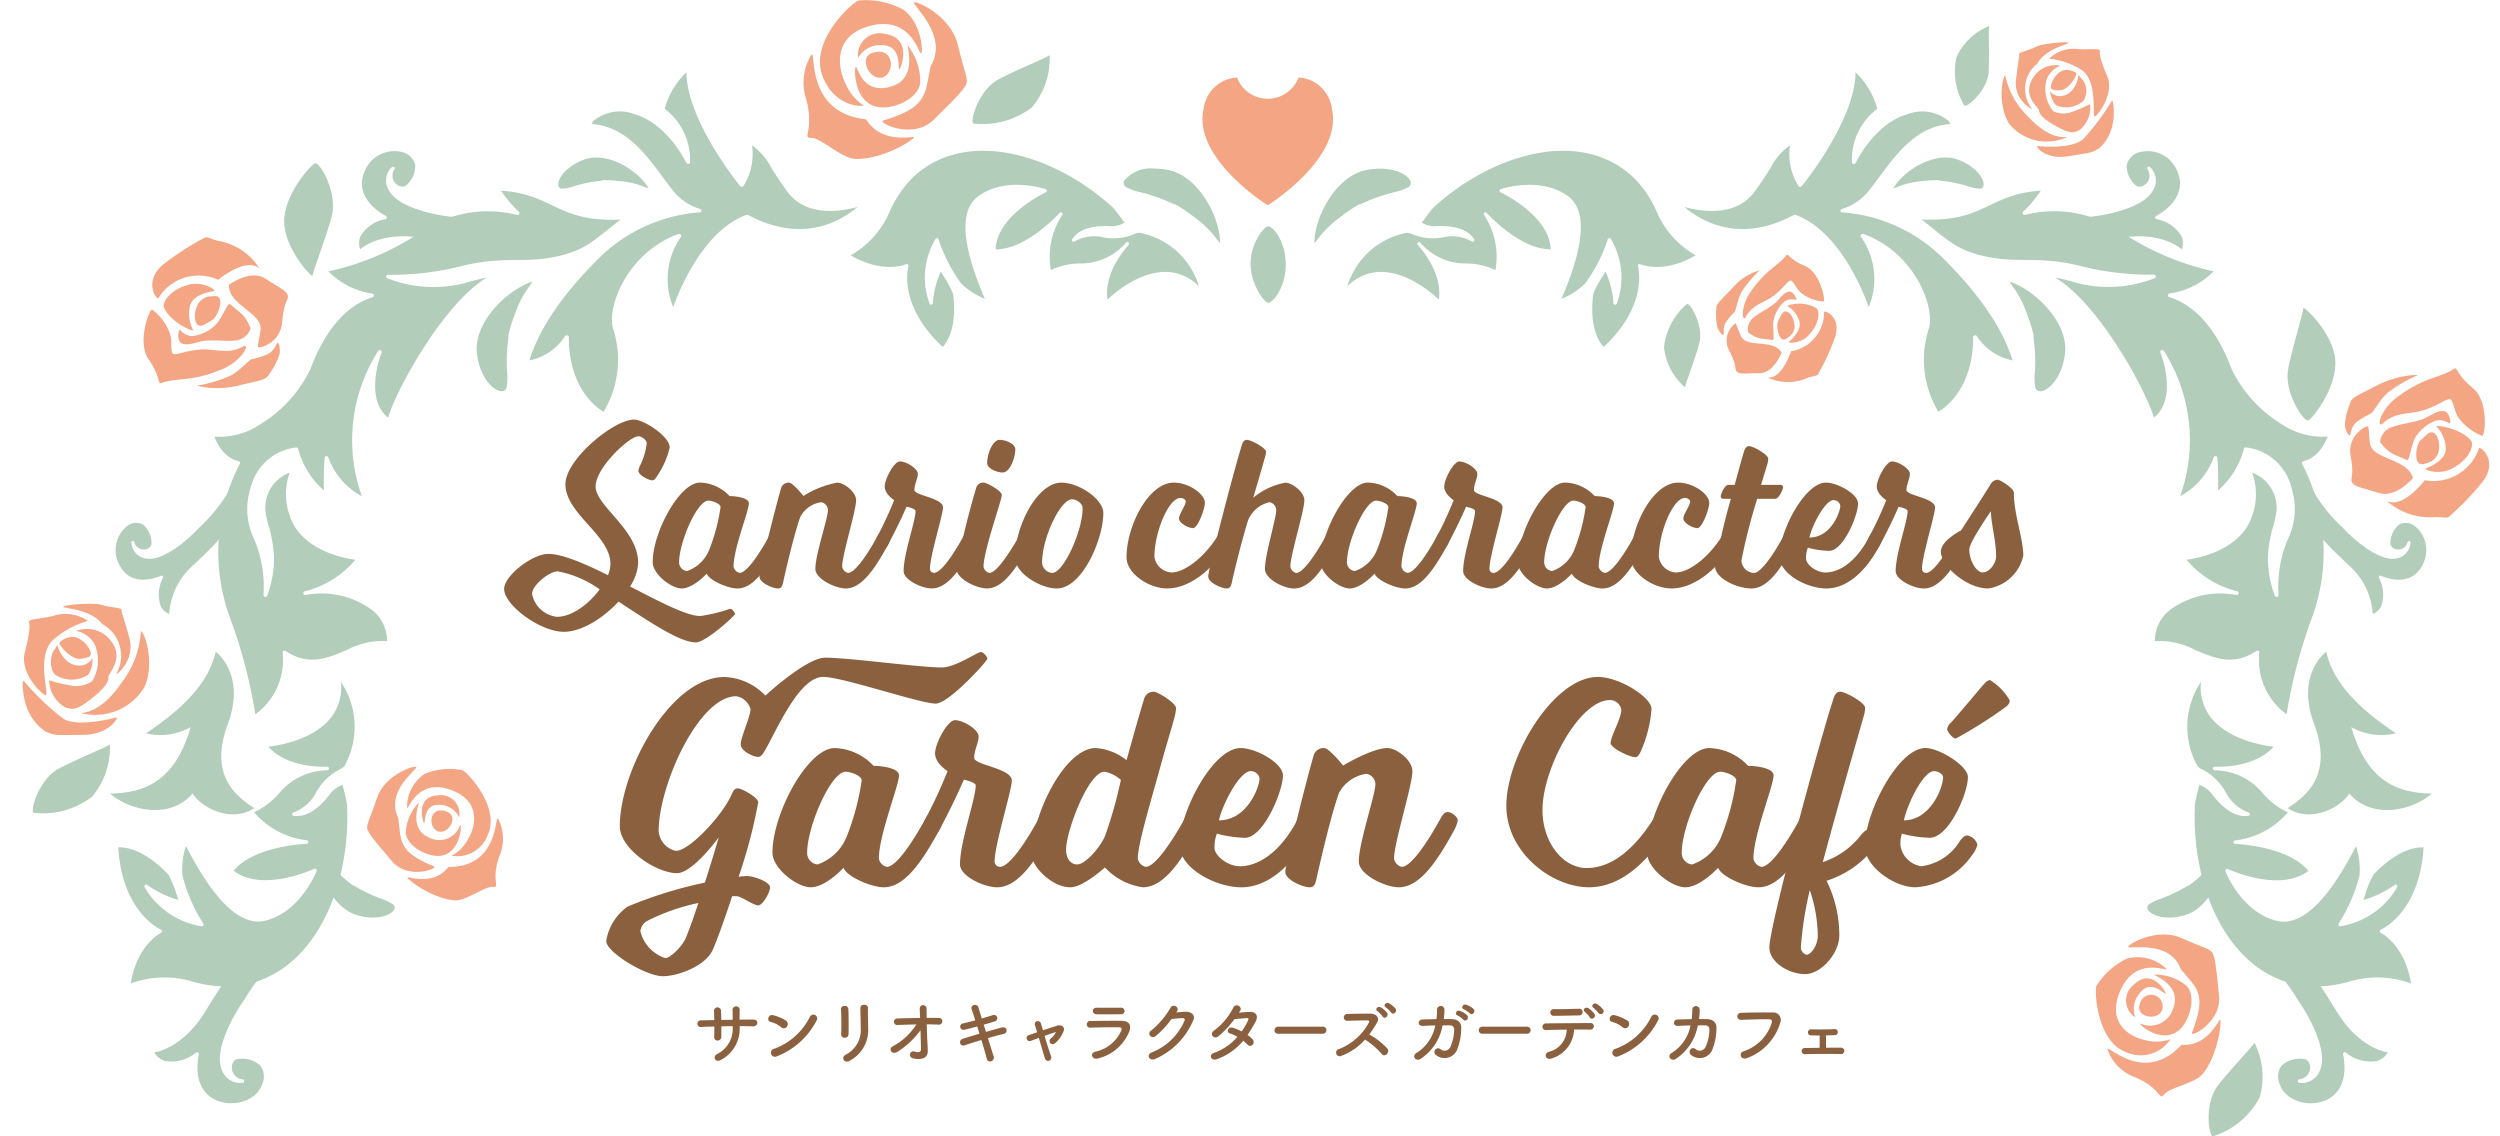 <svg xmlns="http://www.w3.org/2000/svg" width="220" height="100" viewBox="0 0 220 100">
  <g id="グループ_1988" data-name="グループ 1988" transform="translate(-100 -30)">
    <rect id="長方形_560" data-name="長方形 560" width="220" height="100" transform="translate(100 30)" fill="none"/>
    <g id="グループ_1988-2" data-name="グループ 1988" transform="translate(-498.792 18.267)">
      <g id="グループ_1039" data-name="グループ 1039" transform="translate(643.158 48.656)">
        <g id="グループ_1036" data-name="グループ 1036" transform="translate(0)">
          <path id="パス_3270" data-name="パス 3270" d="M654.053,63.881a2.818,2.818,0,0,0,.218-.991c0-2.537-3.963-4.4-3.963-7.015,0-2.179,4.26-5.687,6.044-5.687.832,0,3.131,1.466,3.131,2.457a7.437,7.437,0,0,1-1.149,2.576c-.119.179-.218.317-.376.317-.318,0-1.229-.475-1.229-.832a1.672,1.672,0,0,1,.179-.535,5.889,5.889,0,0,0,.555-1.9c0-.277-.436-.614-.734-.614-.792,0-3.765,2.774-3.765,4.419,0,1.724,3.725,3.766,3.745,6.7a4.15,4.15,0,0,1-.713,2.1c2.537,1.308,4.974,2.6,6.183,2.6a14.281,14.281,0,0,0,2.615-.635c.179,0,.436.3.436.456s-2.576,2.5-3.448,2.5c-1.447,0-4.2-1.9-6.8-3.587-1.348,1.447-3.23,2.655-4.815,2.655-2.082,0-5.252-2.358-5.252-3.765,0-1.189,2.516-3.091,3.865-3.091C650.01,62,651.972,62.851,654.053,63.881Zm-.733,1.248a9.256,9.256,0,0,0-3.686-1.585c-.753,0-2.259,1.229-2.259,1.982a2.51,2.51,0,0,0,2.18,2.021C650.882,67.547,652.388,66.418,653.319,65.13Z" transform="translate(-644.917 -50.189)" fill="#8b603f"/>
          <path id="パス_3271" data-name="パス 3271" d="M669.259,60.247c.257,0,.674.318.674.555a2.107,2.107,0,0,1-.258.694c-1.09,1.981-2.259,3.785-3.686,3.785-.891,0-2.536-.753-2.7-1.308,0,0-1.189,1.308-2.2,1.308-.911,0-2.556-1.249-2.556-2.319,0-2.615,2.358-7,4.161-7a3.688,3.688,0,0,1,2.6,1.19c.516,0,1.7.138,1.7.634,0,.694-1.347,3.984-1.347,5.569a.7.7,0,0,0,.535.554c.594,0,1.664-1.525,2.635-3.309C668.823,60.6,669,60.247,669.259,60.247Zm-5.826-2.7c-.991,0-2.576,3.667-2.576,5.41a.767.767,0,0,0,.693.792,3.238,3.238,0,0,0,1.942-1.842,16.4,16.4,0,0,0,1.011-3.785C664.5,57.81,663.75,57.552,663.433,57.552Z" transform="translate(-645.46 -50.419)" fill="#8b603f"/>
          <path id="パス_3272" data-name="パス 3272" d="M676.108,63.913c.594,0,1.665-1.525,2.636-3.309,0,0,.178-.357.436-.357s.674.318.674.555a2.112,2.112,0,0,1-.257.694c-1.09,1.981-2.259,3.785-3.686,3.785-.892,0-2.675-.832-2.675-1.724,0-1.268,1.109-4.439,1.109-5.191a.722.722,0,0,0-.594-.674,2.466,2.466,0,0,0-1.822,1.248c-.516,1.308-1.428,5.311-1.546,5.886-.08.257-.139.456-.437.456-.455,0-1.625-.5-1.625-1.03,0-.516,1.506-6.519,1.922-7.867a.7.7,0,0,1,.674-.417c.337,0,1.268,1.169,1.268,1.169a8.631,8.631,0,0,1,2.973-1.169c.594,0,1.664.813,1.664,1.546,0,.932-1.228,4.8-1.228,5.846A.678.678,0,0,0,676.108,63.913Z" transform="translate(-645.85 -50.419)" fill="#8b603f"/>
          <path id="パス_3273" data-name="パス 3273" d="M686.733,60.527s.179-.357.437-.357.673.318.673.555a2.111,2.111,0,0,1-.257.694C686.5,63.4,685.327,65.2,683.9,65.2c-.892,0-2.477-.753-2.477-1.527,0-1.545,1.05-4.379,1.05-5.29,0-.218-.792-.376-.792-.376s-.694,1.625-1.665,3.408c0,0-.2.356-.436.356-.277,0-.694-.317-.694-.535a2.173,2.173,0,0,1,.278-.713,32.5,32.5,0,0,0,1.427-3.092s-.832-.515-.832-1.189.832-2.219,1.328-2.219c.575,0,1.586.634,1.586,1.09,0,.416-.3.911-.3,1.427,0,.494,2.516.693,2.516,1.526,0,.654-1.149,4.28-1.149,5.409a.355.355,0,0,0,.356.356C684.693,63.836,685.763,62.311,686.733,60.527Z" transform="translate(-646.271 -50.342)" fill="#8b603f"/>
          <path id="パス_3274" data-name="パス 3274" d="M688.122,56.227a.637.637,0,0,1,.654-.417c.238,0,1.585.713,1.585,1.091,0,.455-1.605,4.914-1.605,6.3a.655.655,0,0,0,.516.554c.575,0,1.645-1.525,2.656-3.309,0,0,.158-.357.416-.357s.674.318.674.555a2.023,2.023,0,0,1-.277.694c-1.071,1.981-2.259,3.785-3.686,3.785-.892,0-2.675-.832-2.675-1.724A70.607,70.607,0,0,1,688.122,56.227Zm.952-2.14c0-.754.455-2.041,1.109-2.041.5,0,1.367.337,1.367.832,0,.753-.475,2.041-1.109,2.041C689.945,54.92,689.073,54.583,689.073,54.087Z" transform="translate(-646.57 -50.263)" fill="#8b603f"/>
          <path id="パス_3275" data-name="パス 3275" d="M695.825,55.967c1.526,0,3.686,1.447,3.686,2.676,0,2.278-1.843,6.638-4.1,6.638-1.388,0-3.667-1.308-3.667-2.734C691.743,59.792,693.706,55.967,695.825,55.967Zm-.812,7.946c.991,0,2.675-3.685,2.675-5.687,0-.436-.535-.792-.931-.792-1.011,0-2.636,3.368-2.636,5.588A.957.957,0,0,0,695.013,63.913Z" transform="translate(-646.784 -50.419)" fill="#8b603f"/>
          <path id="パス_3276" data-name="パス 3276" d="M701.959,62.547c0-2.775,1.941-6.58,4.161-6.58,1.308,0,2.734.991,2.734,1.784,0,.555-.635,2.219-1.03,2.219-.5,0-1.248-.494-1.248-.831,0-.417.594-1.15.594-1.526,0-.139-.238-.3-.456-.3-1.05,0-2.3,3.012-2.3,5.191a1.605,1.605,0,0,0,1.505,1.367c1.05,0,2.775-1.149,4.1-3.269,0,0,.2-.357.436-.357.277,0,.693.318.693.555a2.022,2.022,0,0,1-.278.694c-1.447,2.278-3.468,3.785-5.331,3.785C703.9,65.281,701.959,63.953,701.959,62.547Z" transform="translate(-647.191 -50.419)" fill="#8b603f"/>
          <path id="パス_3277" data-name="パス 3277" d="M715.434,58.209a.723.723,0,0,0-.594-.674,2.666,2.666,0,0,0-1.883,1.585c-.535,1.685-1.328,4.934-1.446,5.549-.08.257-.139.456-.417.456-.475,0-1.645-.516-1.645-1.05,0-.713,2.4-9.849,2.973-11.613.079-.3.257-.416.416-.416.376,0,1.7.713,1.7,1.05a2.444,2.444,0,0,1-.1.5c-.475,1.665-1.03,3.547-1.03,3.547a6.148,6.148,0,0,1,2.833-1.328c.575,0,1.665.813,1.665,1.546,0,.932-1.229,4.8-1.229,5.846a.679.679,0,0,0,.516.554c.574,0,1.664-1.525,2.635-3.309,0,0,.178-.357.436-.357s.674.318.674.555a2.107,2.107,0,0,1-.258.694c-1.09,1.981-2.239,3.785-3.685,3.785-.892,0-2.557-.832-2.557-1.724C714.444,62.132,715.434,58.962,715.434,58.209Z" transform="translate(-647.49 -50.263)" fill="#8b603f"/>
          <path id="パス_3278" data-name="パス 3278" d="M730.469,60.247c.257,0,.673.318.673.555a2.117,2.117,0,0,1-.256.694c-1.091,1.981-2.26,3.785-3.687,3.785-.891,0-2.536-.753-2.694-1.308,0,0-1.19,1.308-2.2,1.308-.912,0-2.557-1.249-2.557-2.319,0-2.615,2.358-7,4.161-7a3.691,3.691,0,0,1,2.6,1.19c.516,0,1.7.138,1.7.634,0,.694-1.347,3.984-1.347,5.569a.7.7,0,0,0,.535.554c.594,0,1.665-1.525,2.635-3.309C730.033,60.6,730.211,60.247,730.469,60.247Zm-5.826-2.7c-.991,0-2.576,3.667-2.576,5.41a.767.767,0,0,0,.694.792,3.239,3.239,0,0,0,1.941-1.842,16.4,16.4,0,0,0,1.011-3.785C725.713,57.81,724.96,57.552,724.643,57.552Z" transform="translate(-647.901 -50.419)" fill="#8b603f"/>
          <path id="パス_3279" data-name="パス 3279" d="M738.017,60.527s.179-.357.436-.357.674.318.674.555a2.112,2.112,0,0,1-.257.694c-1.091,1.981-2.259,3.785-3.686,3.785-.892,0-2.477-.753-2.477-1.527,0-1.545,1.05-4.379,1.05-5.29,0-.218-.793-.376-.793-.376s-.693,1.625-1.664,3.408c0,0-.2.356-.436.356-.277,0-.694-.317-.694-.535a2.173,2.173,0,0,1,.277-.713,32.492,32.492,0,0,0,1.427-3.092s-.832-.515-.832-1.189.832-2.219,1.328-2.219c.575,0,1.585.634,1.585,1.09,0,.416-.3.911-.3,1.427,0,.494,2.517.693,2.517,1.526,0,.654-1.15,4.28-1.15,5.409a.355.355,0,0,0,.357.356C735.976,63.836,737.046,62.311,738.017,60.527Z" transform="translate(-648.316 -50.342)" fill="#8b603f"/>
          <path id="パス_3280" data-name="パス 3280" d="M748.547,60.247c.257,0,.673.318.673.555a2.117,2.117,0,0,1-.256.694c-1.091,1.981-2.26,3.785-3.687,3.785-.891,0-2.536-.753-2.694-1.308,0,0-1.19,1.308-2.2,1.308-.912,0-2.557-1.249-2.557-2.319,0-2.615,2.358-7,4.161-7a3.691,3.691,0,0,1,2.6,1.19c.516,0,1.7.138,1.7.634,0,.694-1.347,3.984-1.347,5.569a.7.7,0,0,0,.535.554c.594,0,1.665-1.525,2.636-3.309C748.111,60.6,748.289,60.247,748.547,60.247Zm-5.826-2.7c-.991,0-2.576,3.667-2.576,5.41a.767.767,0,0,0,.694.792,3.24,3.24,0,0,0,1.941-1.842,16.407,16.407,0,0,0,1.011-3.785C743.791,57.81,743.038,57.552,742.721,57.552Z" transform="translate(-648.621 -50.419)" fill="#8b603f"/>
          <path id="パス_3281" data-name="パス 3281" d="M748.186,62.547c0-2.775,1.942-6.58,4.161-6.58,1.308,0,2.735.991,2.735,1.784,0,.555-.635,2.219-1.031,2.219-.495,0-1.248-.494-1.248-.831,0-.417.6-1.15.6-1.526,0-.139-.238-.3-.457-.3-1.049,0-2.3,3.012-2.3,5.191a1.606,1.606,0,0,0,1.506,1.367c1.05,0,2.774-1.149,4.1-3.269,0,0,.2-.357.436-.357.277,0,.694.318.694.555a2.023,2.023,0,0,1-.277.694c-1.447,2.278-3.468,3.785-5.331,3.785C750.128,65.281,748.186,63.953,748.186,62.547Z" transform="translate(-649.034 -50.419)" fill="#8b603f"/>
          <path id="パス_3282" data-name="パス 3282" d="M759.947,56.032h1.7c.119,0,.238.06.238.179,0,.257-.377,1.049-.694,1.049H759.61a51.084,51.084,0,0,0-1.386,5.41,1.133,1.133,0,0,0,1.109,1.109c.575,0,1.665-1.525,2.635-3.309,0,0,.179-.357.436-.357s.674.318.674.555a2.111,2.111,0,0,1-.257.694c-1.09,1.981-2.259,3.785-3.706,3.785-1.347,0-3.21-.931-3.21-1.922a60.209,60.209,0,0,1,1.386-5.965h-.673a.216.216,0,0,1-.218-.2c0-.238.356-1.03.674-1.03h.555c.375-1.387.693-2.537.832-2.973.08-.277.257-.436.416-.436.4,0,1.705.753,1.705,1.11a2.178,2.178,0,0,1-.08.475Z" transform="translate(-649.342 -50.286)" fill="#8b603f"/>
          <path id="パス_3283" data-name="パス 3283" d="M765.89,55.967c1.01,0,2.833.991,2.833,1.843,0,.991-1.268,4.161-2.556,4.161a7.917,7.917,0,0,1-1.863-.277,2.474,2.474,0,0,0-.158.972c0,.475.852,1.208,1.7,1.208,1.07,0,2.636-.733,3.923-3.269,0,0,.158-.357.417-.357s.673.318.673.555a2.222,2.222,0,0,1-.237.694c-1.348,2.556-3.071,3.785-4.677,3.785-1.744,0-4.142-1.288-4.142-2.834C761.807,60.208,764.046,55.967,765.89,55.967Zm1.268,2.042a.584.584,0,0,0-.594-.5c-.774,0-1.942,2.358-2.121,3.289C766.345,60.8,767.158,58.543,767.158,58.009Z" transform="translate(-649.578 -50.419)" fill="#8b603f"/>
          <path id="パス_3284" data-name="パス 3284" d="M777.661,60.527s.179-.357.436-.357.674.318.674.555a2.112,2.112,0,0,1-.257.694c-1.09,1.981-2.259,3.785-3.686,3.785-.892,0-2.477-.753-2.477-1.527,0-1.545,1.05-4.379,1.05-5.29,0-.218-.793-.376-.793-.376s-.693,1.625-1.664,3.408c0,0-.2.356-.436.356-.277,0-.694-.317-.694-.535a2.173,2.173,0,0,1,.278-.713,32.51,32.51,0,0,0,1.427-3.092s-.832-.515-.832-1.189.832-2.219,1.328-2.219c.575,0,1.585.634,1.585,1.09,0,.416-.3.911-.3,1.427,0,.494,2.516.693,2.516,1.526,0,.654-1.149,4.28-1.149,5.409a.355.355,0,0,0,.356.356C775.62,63.836,776.691,62.311,777.661,60.527Z" transform="translate(-649.897 -50.342)" fill="#8b603f"/>
          <path id="パス_3285" data-name="パス 3285" d="M776.6,62.02c0-.971,1.763-1.842,1.763-1.842s1.9-2.914,2.576-4.023a.806.806,0,0,1,.635-.456c.257,0,1.447.773,1.447,1.129,0,1.923.831,4.063.831,5.55a3.721,3.721,0,0,1-3.071,2.893C778.8,65.271,776.6,63.249,776.6,62.02Zm2.5-.179c0,.991.635,2.021,1.169,2.021.594,0,1.189-.792,1.189-1.407,0-1.427-.455-2.913-.455-3.983C781,58.474,779.1,61.188,779.1,61.842Z" transform="translate(-650.168 -50.409)" fill="#8b603f"/>
        </g>
        <g id="グループ_1037" data-name="グループ 1037" transform="translate(8.986 20.457)">
          <path id="パス_3286" data-name="パス 3286" d="M668.277,75.328s3.6-3.337,5.267-3.337c2.111,0,8.264.86,10.245.86,1.225,0,3.129-1.356,3.442-1.356.234,0,.573.392.573.6s-3.389,3.937-4.536,3.937c-1.382,0-8.186-2.347-9.907-2.347-2.19,0-4.2,4.98-5.214,6.623-.157.234-.287.417-.5.417-.418,0-1.538-.5-1.538-1.121s.86-2.424.86-3.1a1.591,1.591,0,0,0-1.252-1.121c-3.31,0-6.83,7.848-6.83,11.863a1.93,1.93,0,0,0,1.512,1.746c1.2,0,4.093-3.129,4.876-4.9.182-.392.286-.6.573-.6.365,0,1.8.808,1.8,1.226a45.357,45.357,0,0,1-1.722,6.543c.287-.026.548-.052.757-.052.573,0,2.008.521,2.008.991,0,.443-.652,1.59-1.043,1.59-.418,0-1.512-.807-1.878-.807h-.417c-.626,1.9-1.251,3.675-1.721,4.744-.626,1.383-3.024,2.295-4.38,2.295-1.486,0-4.98-2.112-4.98-3.1a4.573,4.573,0,0,1,1.878-3.024,37.254,37.254,0,0,1,6.8-2.112c.443-1.356.86-2.737,1.225-3.988-1.147,1.538-2.686,3.155-3.676,3.155-1.8,0-5.031-2.112-5.031-4.146,0-4.85,4.432-13.114,9.2-13.114A5.22,5.22,0,0,1,668.277,75.328Zm-5.892,18.25a17.961,17.961,0,0,0-4.484,1.565,1.194,1.194,0,0,0-.626.912,3.313,3.313,0,0,0,2.19,2.372c.444,0,1.46-.991,1.8-1.746C661.577,95.925,661.968,94.83,662.384,93.578Z" transform="translate(-654.276 -71.495)" fill="#8b603f"/>
          <path id="パス_3287" data-name="パス 3287" d="M683.615,85.925c.339,0,.886.417.886.73a2.769,2.769,0,0,1-.339.912c-1.433,2.608-2.971,4.98-4.849,4.98-1.173,0-3.337-.991-3.546-1.721,0,0-1.564,1.721-2.894,1.721-1.2,0-3.363-1.643-3.363-3.05,0-3.441,3.1-9.2,5.476-9.2a4.855,4.855,0,0,1,3.415,1.564c.678,0,2.242.182,2.242.834,0,.912-1.772,5.239-1.772,7.326a.921.921,0,0,0,.7.73c.782,0,2.19-2.008,3.468-4.354C683.042,86.394,683.276,85.925,683.615,85.925Zm-7.666-3.547c-1.3,0-3.388,4.824-3.388,7.118a1.01,1.01,0,0,0,.912,1.043,4.259,4.259,0,0,0,2.555-2.424,21.6,21.6,0,0,0,1.33-4.98C677.358,82.718,676.367,82.378,675.949,82.378Z" transform="translate(-654.883 -71.846)" fill="#8b603f"/>
          <path id="パス_3288" data-name="パス 3288" d="M693.547,86.292s.235-.469.574-.469.886.417.886.73a2.769,2.769,0,0,1-.339.912c-1.433,2.608-2.973,4.98-4.849,4.98-1.173,0-3.26-.991-3.26-2.008,0-2.034,1.382-5.762,1.382-6.961,0-.287-1.043-.5-1.043-.5s-.912,2.137-2.19,4.484c0,0-.26.47-.573.47-.365,0-.913-.417-.913-.7a2.863,2.863,0,0,1,.366-.939,43.093,43.093,0,0,0,1.877-4.066s-1.1-.678-1.1-1.565,1.1-2.92,1.747-2.92c.756,0,2.085.834,2.085,1.433,0,.548-.391,1.2-.391,1.878,0,.651,3.311.912,3.311,2.007,0,.86-1.512,5.632-1.512,7.117a.467.467,0,0,0,.469.47C690.862,90.646,692.27,88.638,693.547,86.292Z" transform="translate(-655.43 -71.744)" fill="#8b603f"/>
          <path id="パス_3289" data-name="パス 3289" d="M699.71,90.595s-1.9,1.746-3.049,1.746c-1.591,0-3.39-1.8-3.39-2.894,0-3.442,2.895-9.359,5.632-9.359a4.876,4.876,0,0,1,2.711,1.069s1.173-4.224,1.564-5.449a.846.846,0,0,1,.86-.574c.313,0,1.93.991,1.93,1.434,0,.651-.469,1.851-1.486,5.553-.731,2.659-1.877,6.44-1.877,7.691a.92.92,0,0,0,.7.73c.781,0,2.19-2.008,3.493-4.354,0,0,.209-.469.548-.469s.886.417.886.73a2.77,2.77,0,0,1-.339.912c-1.435,2.608-2.973,4.98-4.85,4.98A5.621,5.621,0,0,1,699.71,90.595Zm-.026-8.422c-1.433,0-3.389,5.241-3.389,6.857,0,.808.418,1.3.965,1.3.809,0,2.19-1.721,2.5-2.608a39.062,39.062,0,0,0,1.356-4.823A2.9,2.9,0,0,0,699.684,82.173Z" transform="translate(-655.831 -71.64)" fill="#8b603f"/>
          <path id="パス_3290" data-name="パス 3290" d="M712.191,80.294c1.33,0,3.729,1.3,3.729,2.424,0,1.3-1.669,5.475-3.363,5.475a10.431,10.431,0,0,1-2.451-.365,3.252,3.252,0,0,0-.208,1.277c0,.626,1.121,1.591,2.242,1.591,1.408,0,3.468-.965,5.163-4.3,0,0,.208-.469.547-.469s.886.417.886.73a2.911,2.911,0,0,1-.313.912c-1.772,3.363-4.041,4.98-6.153,4.98-2.295,0-5.449-1.695-5.449-3.728C706.821,85.872,709.767,80.294,712.191,80.294Zm1.669,2.685a.767.767,0,0,0-.781-.651c-1.017,0-2.555,3.1-2.79,4.327C712.791,86.655,713.86,83.683,713.86,82.979Z" transform="translate(-656.371 -71.846)" fill="#8b603f"/>
          <path id="パス_3291" data-name="パス 3291" d="M726.76,90.748c.782,0,2.19-2.008,3.468-4.354,0,0,.234-.469.573-.469s.886.417.886.73a2.774,2.774,0,0,1-.338.912c-1.434,2.608-2.973,4.98-4.849,4.98-1.173,0-3.52-1.1-3.52-2.269,0-1.669,1.46-5.84,1.46-6.83a.951.951,0,0,0-.782-.886,3.245,3.245,0,0,0-2.4,1.643c-.678,1.721-1.877,6.987-2.034,7.742-.1.339-.181.6-.573.6-.6,0-2.137-.652-2.137-1.356,0-.678,1.981-8.578,2.529-10.35a.914.914,0,0,1,.886-.547c.443,0,1.669,1.538,1.669,1.538s2.555-1.538,3.911-1.538c.782,0,2.19,1.069,2.19,2.034,0,1.224-1.617,6.309-1.617,7.691A.894.894,0,0,0,726.76,90.748Z" transform="translate(-656.758 -71.846)" fill="#8b603f"/>
          <path id="パス_3292" data-name="パス 3292" d="M749.807,86.134s.261-.469.574-.469c.365,0,.912.417.912.73a2.655,2.655,0,0,1-.365.912c-1.9,3-4.249,4.98-6.883,4.98-3.259,0-7.274-3.05-7.274-7.17,0-4.38,4.172-11.341,8.056-11.341,1.9,0,4.719,1.8,4.719,2.816a11.219,11.219,0,0,1-.965,3.78c-.131.287-.287.469-.469.469-.444,0-2.164-.783-2.164-1.251,0-.574.939-2.164.939-2.921a1.015,1.015,0,0,0-.991-.86c-2.711,0-5.944,6.049-5.944,9.673,0,2.894,1.825,5.11,3.885,5.11C746.053,90.593,748.06,88.924,749.807,86.134Z" transform="translate(-657.565 -71.586)" fill="#8b603f"/>
          <path id="パス_3293" data-name="パス 3293" d="M763.775,85.925c.338,0,.886.417.886.73a2.77,2.77,0,0,1-.339.912c-1.434,2.608-2.973,4.98-4.85,4.98-1.173,0-3.337-.991-3.546-1.721,0,0-1.564,1.721-2.894,1.721-1.2,0-3.363-1.643-3.363-3.05,0-3.441,3.1-9.2,5.475-9.2a4.853,4.853,0,0,1,3.415,1.564c.678,0,2.243.182,2.243.834,0,.912-1.773,5.239-1.773,7.326a.921.921,0,0,0,.7.73c.782,0,2.191-2.008,3.468-4.354C763.2,86.394,763.435,85.925,763.775,85.925Zm-7.666-3.547c-1.3,0-3.389,4.824-3.389,7.118a1.011,1.011,0,0,0,.913,1.043,4.264,4.264,0,0,0,2.555-2.424,21.654,21.654,0,0,0,1.329-4.98C757.517,82.718,756.526,82.378,756.11,82.378Z" transform="translate(-658.079 -71.846)" fill="#8b603f"/>
          <path id="パス_3294" data-name="パス 3294" d="M766.542,75.681c.131-.391.313-.547.573-.547.469,0,2.191.965,2.191,1.408a2.838,2.838,0,0,1-.1.652c-.182.678-2.008,6.909-3.624,12.932a7.122,7.122,0,0,0,3.415-2.451s.365-.444.7-.444a1.063,1.063,0,0,1,.833.808,1.851,1.851,0,0,1-.417.808,8.652,8.652,0,0,1-4.2,2.921,10.77,10.77,0,0,1,1.121,4.823c0,1.538-1.591,3.389-3,3.389-1.459,0-3.155-1.043-3.155-2.347C760.884,95.731,765.395,79.1,766.542,75.681Zm-2.894,22a.711.711,0,0,0,.5.6c.365,0,.991-.782.991-1.695a12.8,12.8,0,0,0-.7-3.989A30.13,30.13,0,0,0,763.648,97.685Z" transform="translate(-658.527 -71.64)" fill="#8b603f"/>
          <path id="パス_3295" data-name="パス 3295" d="M774.581,90.448a4.62,4.62,0,0,0,3.389-2.19s.339-.521.652-.521a1.129,1.129,0,0,1,.913.808,2.268,2.268,0,0,1-.444.886,6.548,6.548,0,0,1-5.006,2.868c-1.9,0-4.458-1.851-4.458-3.6,0-2.947,2.92-8.656,5.344-8.656,1.2,0,3.729,1.564,3.729,2.554,0,1.434-1.669,5.345-3.363,5.345a10.431,10.431,0,0,1-2.451-.365,3.233,3.233,0,0,0-.13.991A2.185,2.185,0,0,0,774.581,90.448Zm1.93-7.848c0-.234-.417-.52-.783-.52-1.017,0-2.424,3.1-2.659,4.327C775.364,86.407,776.511,83.591,776.511,82.6Zm5.865-6.752c0,.338-.234.5-.443.651a39.549,39.549,0,0,1-4.3,2.711c-.286,0-.756-.625-.756-.807a.814.814,0,0,1,.287-.548c.625-.678,2.45-2.867,2.815-3.285.261-.287.418-.5.678-.5A5.082,5.082,0,0,1,782.377,75.848Z" transform="translate(-658.875 -71.598)" fill="#8b603f"/>
        </g>
        <g id="グループ_1038" data-name="グループ 1038" transform="translate(17.007 51.333)">
          <path id="パス_3296" data-name="パス 3296" d="M666.349,105.838a3.1,3.1,0,0,1-1.651,2.845c-.5.286-.747-.286-.361-.5a2.487,2.487,0,0,0,1.4-2.324v-.143c-.336,0-.666.007-1,.012,0,.355,0,.686-.006.928a.313.313,0,0,1-.318.324.3.3,0,0,1-.311-.318c.013-.255.018-.579.018-.922-.392.012-.779.025-1.127.043a.294.294,0,1,1-.037-.579c.374-.012.766-.018,1.159-.025-.007-.292-.013-.566-.025-.778a.309.309,0,1,1,.616-.025c.012.205.018.486.025.791l1-.019c0-.324,0-.629-.007-.8a.317.317,0,1,1,.623-.006c-.007.249-.007.523-.007.8.4-.006.8-.012,1.171-.012.585-.007.454.616.018.6-.386-.012-.779-.019-1.183-.019Z" transform="translate(-662.63 -103.667)" fill="#8b603f"/>
          <path id="パス_3297" data-name="パス 3297" d="M670.253,105.83a2.29,2.29,0,0,0-.922-.461c-.374-.087-.218-.716.255-.586a3.947,3.947,0,0,1,1.1.473.368.368,0,0,1,.082.517A.33.33,0,0,1,670.253,105.83Zm-.386,2.571a.356.356,0,1,1-.212-.672,5.67,5.67,0,0,0,3.139-2.828.339.339,0,1,1,.567.368A6.619,6.619,0,0,1,669.867,108.4Z" transform="translate(-662.889 -103.696)" fill="#8b603f"/>
          <path id="パス_3298" data-name="パス 3298" d="M676.126,106.727a.3.3,0,0,1-.324-.317c.037-.616.018-1.595-.012-2.186-.019-.386.622-.417.647-.025.032.561.032,1.626.019,2.2A.322.322,0,0,1,676.126,106.727Zm.05,1.507a2.428,2.428,0,0,0,1.351-2.372c0-.486-.031-1.258-.031-1.75,0-.4.672-.379.666,0-.013.53.018,1.227.018,1.744a3.062,3.062,0,0,1-1.613,2.889C676.058,109.038,675.783,108.453,676.176,108.235Z" transform="translate(-663.155 -103.661)" fill="#8b603f"/>
          <path id="パス_3299" data-name="パス 3299" d="M683.59,107.389c.012.193.012.3.018.467.012.48-.255.872-1.233.7-.567-.1-.336-.741.056-.616.255.081.586.118.579-.211-.006-.368-.025-1.015-.043-1.67a7.218,7.218,0,0,1-2.024,1.9c-.517.329-.822-.262-.429-.468a5.632,5.632,0,0,0,2.092-1.937c-.554.012-1.108.032-1.631.05a.29.29,0,1,1-.019-.573c.623-.024,1.3-.037,1.974-.043-.012-.355-.025-.654-.031-.816a.3.3,0,1,1,.6-.024c0,.174.006.479.013.833.354,0,.7-.006,1.033,0a.3.3,0,1,1-.018.591c-.324-.012-.666-.024-1.009-.024C683.533,106.206,683.558,106.921,683.59,107.389Z" transform="translate(-663.336 -103.662)" fill="#8b603f"/>
          <path id="パス_3300" data-name="パス 3300" d="M688.983,106.211c.505-.143,1.009-.286,1.389-.386.485-.125.566.473.18.561-.355.081-.866.218-1.4.373.2.629.38,1.214.5,1.581a.351.351,0,0,1-.206.455.288.288,0,0,1-.393-.225c-.1-.386-.274-1-.473-1.644-.554.168-1.1.336-1.476.467-.411.137-.6-.442-.131-.585.361-.112.884-.274,1.438-.436-.068-.218-.137-.437-.2-.641-.386.106-.765.211-1.089.286-.448.106-.566-.461-.156-.554.342-.075.71-.168,1.076-.268-.124-.4-.243-.741-.317-.972-.143-.423.492-.522.591-.18.062.225.175.579.3.99.355-.1.691-.211.984-.3a.288.288,0,1,1,.156.554c-.28.087-.616.193-.972.292Z" transform="translate(-663.59 -103.661)" fill="#8b603f"/>
          <path id="パス_3301" data-name="パス 3301" d="M695.389,106.283c-.255.075-.623.2-1.009.336.186.629.411,1.339.56,1.75.168.454-.4.647-.535.211s-.337-1.14-.53-1.781c-.261.094-.5.187-.7.262a.268.268,0,1,1-.175-.505c.218-.075.461-.161.729-.255-.075-.243-.137-.447-.187-.6a.264.264,0,0,1,.181-.373.294.294,0,0,1,.343.212c.043.143.106.349.175.591.411-.137.84-.28,1.258-.411.311-.093.7.075.566.461a2.542,2.542,0,0,1-.734,1.065c-.355.311-.7-.144-.387-.405a1.636,1.636,0,0,0,.443-.547Z" transform="translate(-663.833 -103.72)" fill="#8b603f"/>
          <path id="パス_3302" data-name="パス 3302" d="M699.3,108.557c-.51.156-.74-.461-.243-.591a3.214,3.214,0,0,0,2.3-1.874c.062-.168.031-.268-.206-.274-.635-.012-1.793.006-2.459.031a.3.3,0,1,1-.019-.585c.8-.019,1.849-.026,2.7-.019.622.006.928.355.672.965A3.951,3.951,0,0,1,699.3,108.557Zm1.981-3.886c-.586,0-1.445.019-2.117,0-.412-.012-.436-.586.043-.579.6.007,1.47.007,2.1,0a.3.3,0,0,1,.336.287C701.646,104.528,701.54,104.671,701.285,104.671Z" transform="translate(-664.054 -103.671)" fill="#8b603f"/>
          <path id="パス_3303" data-name="パス 3303" d="M706.42,104.5c.267-.019.572-.044.822-.057.479-.025.9.311.666.754a6.409,6.409,0,0,1-3.368,3.407c-.529.2-.784-.405-.268-.586a5.225,5.225,0,0,0,2.871-2.783c.05-.119,0-.237-.15-.23-.261.007-.716.05-1,.081a7.567,7.567,0,0,1-1.4,1.507c-.417.28-.785-.255-.361-.517a7.272,7.272,0,0,0,1.694-2.006c.205-.349.828-.05.536.368Z" transform="translate(-664.279 -103.665)" fill="#8b603f"/>
          <path id="パス_3304" data-name="パス 3304" d="M710.211,108.616c-.5.193-.741-.392-.268-.547a4.841,4.841,0,0,0,2.08-1.42,2.683,2.683,0,0,0-.654-.3c-.349-.093-.186-.623.25-.5a4.124,4.124,0,0,1,.784.324,6.176,6.176,0,0,0,.523-.89c.118-.255.093-.287-.069-.28-.249.007-.89.068-1.1.093a8.129,8.129,0,0,1-1.427,1.52c-.417.286-.785-.255-.361-.518a5.659,5.659,0,0,0,1.663-1.962c.218-.529.859-.143.641.218-.032.05-.069.107-.112.169.305-.025.648-.057.947-.069.641-.018.754.43.511.872-.23.418-.461.8-.7,1.158a2.378,2.378,0,0,1,.448.393.338.338,0,0,1-.013.473.3.3,0,0,1-.443-.018,3.536,3.536,0,0,0-.374-.337A5.352,5.352,0,0,1,710.211,108.616Z" transform="translate(-664.507 -103.663)" fill="#8b603f"/>
          <path id="パス_3305" data-name="パス 3305" d="M715.852,106.453a.3.3,0,0,1-.33-.3.318.318,0,0,1,.33-.319h3.911a.309.309,0,1,1,0,.617Z" transform="translate(-664.739 -103.741)" fill="#8b603f"/>
          <path id="パス_3306" data-name="パス 3306" d="M721.641,108.309a.321.321,0,1,1-.2-.6,5.062,5.062,0,0,0,2.609-2.317c.057-.106.032-.2-.106-.2-.393-.007-1.252.024-1.8.036a.3.3,0,0,1,0-.6c.454-.018,1.37-.031,2-.031.56,0,.878.355.635.779a9.908,9.908,0,0,1-.691,1.058,6.464,6.464,0,0,1,1.594,1.233c.25.349-.218.834-.511.468a6.454,6.454,0,0,0-1.457-1.252A5.253,5.253,0,0,1,721.641,108.309Zm3.618-3.456a2.121,2.121,0,0,0-.436-.455c-.286-.186.019-.5.287-.349a2.051,2.051,0,0,1,.542.473C725.844,104.822,725.421,105.127,725.258,104.853Zm.754-.355a2.183,2.183,0,0,0-.454-.442c-.293-.175-.007-.511.267-.368a2.025,2.025,0,0,1,.561.461C726.591,104.442,726.18,104.766,726.012,104.5Z" transform="translate(-664.965 -103.654)" fill="#8b603f"/>
          <path id="パス_3307" data-name="パス 3307" d="M729.09,105.681c-.5.025-.461-.542-.043-.561.355-.012.79-.025,1.239-.031a6.385,6.385,0,0,0,.049-.822.328.328,0,1,1,.654.024,5.279,5.279,0,0,1-.061.791c.254,0,.5,0,.715.007.486.012.834.267.822.772a5.152,5.152,0,0,1-.4,2,1.2,1.2,0,0,1-1.837.374.324.324,0,1,1,.4-.511.56.56,0,0,0,.872-.175,3.782,3.782,0,0,0,.343-1.544.337.337,0,0,0-.343-.368c-.193-.006-.429,0-.679,0a4.423,4.423,0,0,1-1.967,2.971c-.4.218-.791-.3-.293-.566a3.626,3.626,0,0,0,1.619-2.4C729.788,105.65,729.4,105.669,729.09,105.681Zm3.051-.915c-.318-.132-.068-.511.218-.405a1.949,1.949,0,0,1,.616.379c.243.262-.118.636-.324.393A2.147,2.147,0,0,0,732.142,104.766Zm.567-.536c-.317-.125-.093-.5.2-.411a2,2,0,0,1,.629.361c.249.249-.1.635-.311.4A2.3,2.3,0,0,0,732.708,104.23Z" transform="translate(-665.25 -103.66)" fill="#8b603f"/>
          <path id="パス_3308" data-name="パス 3308" d="M734.572,106.453a.3.3,0,0,1-.33-.3.319.319,0,0,1,.33-.319h3.91a.309.309,0,1,1,0,.617Z" transform="translate(-665.486 -103.741)" fill="#8b603f"/>
          <path id="パス_3309" data-name="パス 3309" d="M740.911,108.535c-.61.211-.711-.455-.274-.573a2.047,2.047,0,0,0,1.581-1.955c-.691.006-1.377.024-1.812.037a.286.286,0,0,1-.325-.28.316.316,0,0,1,.355-.305c.884-.012,2.846-.025,3.861-.031a.275.275,0,0,1,.305.3.307.307,0,0,1-.343.28c-.336-.013-.847-.013-1.394-.007A2.769,2.769,0,0,1,740.911,108.535Zm.225-3.743a.3.3,0,1,1,.006-.586c.784.007,1.338-.018,2.155-.037a.283.283,0,0,1,.317.287.288.288,0,0,1-.292.3C742.461,104.768,741.8,104.793,741.135,104.793Zm3.113.136a2.139,2.139,0,0,0-.418-.467c-.279-.2.032-.5.294-.342a1.988,1.988,0,0,1,.528.5C744.839,104.923,744.4,105.21,744.248,104.929Zm.772-.379a4.214,4.214,0,0,0-.436-.448c-.286-.187.012-.511.28-.355a2.063,2.063,0,0,1,.542.48A.252.252,0,0,1,745.02,104.55Z" transform="translate(-665.719 -103.656)" fill="#8b603f"/>
          <path id="パス_3310" data-name="パス 3310" d="M747.373,105.83a2.276,2.276,0,0,0-.922-.461c-.374-.087-.218-.716.256-.586a3.958,3.958,0,0,1,1.1.473.368.368,0,0,1,.081.517A.33.33,0,0,1,747.373,105.83Zm-.385,2.571a.356.356,0,1,1-.212-.672,5.677,5.677,0,0,0,3.139-2.828.339.339,0,1,1,.566.368A6.616,6.616,0,0,1,746.988,108.4Z" transform="translate(-665.964 -103.696)" fill="#8b603f"/>
          <path id="パス_3311" data-name="パス 3311" d="M752.483,105.686c-.5.025-.461-.542-.044-.561.355-.012.791-.025,1.24-.031a6.251,6.251,0,0,0,.05-.822.327.327,0,1,1,.653.024,5.279,5.279,0,0,1-.061.791c.255,0,.5,0,.716.007.485.012.834.267.822.772a5.185,5.185,0,0,1-.4,2,1.2,1.2,0,0,1-1.838.374c-.317-.262.013-.8.4-.511a.56.56,0,0,0,.872-.175,3.768,3.768,0,0,0,.343-1.544.337.337,0,0,0-.343-.368c-.193-.006-.429,0-.678,0a4.426,4.426,0,0,1-1.968,2.971c-.4.218-.791-.3-.293-.566a3.627,3.627,0,0,0,1.62-2.4C753.18,105.656,752.794,105.674,752.483,105.686Z" transform="translate(-666.183 -103.665)" fill="#8b603f"/>
          <path id="パス_3312" data-name="パス 3312" d="M758.494,107.945a3.854,3.854,0,0,0,2.472-2.484c.049-.169.031-.325-.2-.33-.611-.019-1.594.018-2.491.05a.309.309,0,1,1-.012-.617c.822-.036,1.987-.043,2.777-.031a.655.655,0,0,1,.679.9,4.764,4.764,0,0,1-2.939,3.119C758.251,108.749,758.021,108.095,758.494,107.945Z" transform="translate(-666.431 -103.689)" fill="#8b603f"/>
          <path id="パス_3313" data-name="パス 3313" d="M764.653,106.605a.252.252,0,0,1-.261-.268.258.258,0,0,1,.274-.261c.6.012,1.389.018,2.067-.019a.253.253,0,0,1,.287.262.259.259,0,0,1-.274.267c-.212.007-.486.019-.766.025,0,.355.007.8.007,1.084.485-.006.964-.006,1.351-.006a.281.281,0,1,1-.05.56c-.972-.019-2.279-.012-3.145.012a.273.273,0,1,1,0-.542c.342-.007.8-.012,1.276-.019.007-.324.007-.815.007-1.083C765.121,106.618,764.834,106.611,764.653,106.605Z" transform="translate(-666.666 -103.75)" fill="#8b603f"/>
        </g>
      </g>
      <g id="グループ_1054" data-name="グループ 1054" transform="translate(600.792 11.733)">
        <path id="パス_3314" data-name="パス 3314" d="M701.88,28.8a.429.429,0,0,1-.126-.565,3.037,3.037,0,0,1,2.661-1.048,6.165,6.165,0,0,1,1.214.125c2.668.54,4.557,4.139,4.557,6.441l-.02-.025c-.109-.131-.24-.288-.394-.465a.219.219,0,0,0-.016-.051,9.133,9.133,0,0,0-1.857-1.762,12.348,12.348,0,0,0-1.623-1.1.2.2,0,0,0-.14-.025,15.436,15.436,0,0,0-2.926-1.052A5.064,5.064,0,0,1,701.88,28.8Z" transform="translate(-604.815 -12.349)" fill="#b2cdba"/>
        <path id="パス_3315" data-name="パス 3315" d="M723.732,27.315c2.038-.41,3.557.273,3.873.924a.429.429,0,0,1-.125.565,5.065,5.065,0,0,1-1.329.47,15.4,15.4,0,0,0-2.925,1.052.2.2,0,0,0-.141.025,12.41,12.41,0,0,0-1.623,1.1,9.085,9.085,0,0,0-1.856,1.762.182.182,0,0,0-.017.052c-.154.176-.284.333-.393.464l-.021.025C719.175,31.454,721.065,27.854,723.732,27.315Z" transform="translate(-605.512 -12.349)" fill="#b2cdba"/>
        <path id="パス_3316" data-name="パス 3316" d="M709.029,21.576a3.121,3.121,0,0,1,2.86-2.73h.071a2.9,2.9,0,0,0,5.415,0h.071a3.121,3.121,0,0,1,2.86,2.73c.99,4.234-5.267,8.271-5.534,8.44a.2.2,0,0,1-.209,0C714.3,29.846,708.039,25.81,709.029,21.576Z" transform="translate(-605.103 -12.017)" fill="#f4a583"/>
        <path id="パス_3317" data-name="パス 3317" d="M682.055,27.992c4.713-4.6,12.65-2.1,17.728,2.587.487.587.838,1.084.986,1.3a2.145,2.145,0,0,1-1.3.307c-1.632-.074-2.741.31-3.3,1.142a.151.151,0,0,0,.016.186.152.152,0,0,0,.185.025,3.474,3.474,0,0,1,2.523-.373,4.669,4.669,0,0,0,2.745-.286,1.568,1.568,0,0,1,.44-.113,6.777,6.777,0,0,1,5.252,4.721,4.118,4.118,0,0,0-2.774-1.271c-2.389-.106-4.619,1.806-5.278,2.427-.107-.637-.176-2.472,1.852-4.81a.149.149,0,0,0-.221-.2,5.253,5.253,0,0,1-4.081,1.836,6.177,6.177,0,0,0-2.536.578,6.721,6.721,0,0,1,1.007-4.851.15.15,0,0,0-.031-.2.147.147,0,0,0-.2.017c-.031.034-2.913,3.238-5.638,3.212.124-3.023,4.383-5,4.424-5.019a.152.152,0,0,0,.086-.143.15.15,0,0,0-.1-.133c-.142-.047-3.5-1.148-5.927.614-2.4,1.739-.389,6.777.573,9.037a6.408,6.408,0,0,1-2.074-1.342,13.625,13.625,0,0,1-2-3.9.15.15,0,0,0-.122-.1.146.146,0,0,0-.143.064,6.614,6.614,0,0,0-.527,5.7.15.15,0,0,0,.165.094.148.148,0,0,0,.123-.143,8.161,8.161,0,0,1,.7-2.776c.085.146.178.295.274.448a8.912,8.912,0,0,1,.814,1.536c.145,1.176.224,3.363-.919,4.653-4-3.721-3.029-7.067-3.019-7.1a.149.149,0,0,0-.044-.156.153.153,0,0,0-.16-.025c-.02.01-2.056.887-4.871-.783a8.079,8.079,0,0,0,3.458-3.921A9.976,9.976,0,0,1,682.055,27.992Z" transform="translate(-603.818 -12.284)" fill="#b2cdba"/>
        <path id="パス_3318" data-name="パス 3318" d="M658.918,27.519c.362.486.7.946,1.057,1.38a4.846,4.846,0,0,0,2.269,1.488.193.193,0,0,1,.134.164.138.138,0,0,1-.136.132,14.083,14.083,0,0,0-8.994,4.134c-3.148,3.146-5.172,6.136-6.017,8.893a4.889,4.889,0,0,0,3.143-2.137.172.172,0,0,1,.2-.057.176.176,0,0,1,.134.171c0,.045-.244,4.462,3.046,6.552a8.885,8.885,0,0,0,.833-7.353c-.541-1.93,1.278-6.662,5.751-8.295a.214.214,0,0,1,.209.046.145.145,0,0,1,.038.182,6.458,6.458,0,0,0-.7,6.2c.525-1.468,2.641-6.727,6.442-8.112a.2.2,0,0,1,.166.015c3.481,1.857,6.8,1.608,9.631-.715-1.472.408-4.545.91-6.195-1.344-.584-.8-1.024-1.486-1.378-2.039a5.429,5.429,0,0,0-1.733-2.038,5.3,5.3,0,0,1-.753,3.589.158.158,0,0,1-.143.062.206.206,0,0,1-.068-.014.218.218,0,0,1-.087-.062c-.2-.242-4.682-5.8-4.72-10a6.872,6.872,0,0,0-1.909,3.207,5.627,5.627,0,0,1,2.227,4.738.141.141,0,0,1-.15.117.21.21,0,0,1-.191-.113c-.016-.035-1.622-3.4-4.5-4.25a3.627,3.627,0,0,0-3.665.587c-.049.079-.1.168-.162.266C655.627,23.093,657.371,25.439,658.918,27.519Z" transform="translate(-602.643 -11.997)" fill="#b2cdba"/>
        <path id="パス_3319" data-name="パス 3319" d="M618.091,71.466s2.711,1.956,1.07,6.353.553,6.268,2.333,7.415c-2.189,1.394-4.809-.207-5.431-1.29-1.96,2.281-5.454,1.564-7.264.008,3.143-.06,5.717-1.143,7.089-5.846a5.47,5.47,0,0,1-3.931.542C615.059,76.577,617.47,74.3,618.091,71.466Z" transform="translate(-601.111 -14.115)" fill="#b2cdba"/>
        <path id="パス_3320" data-name="パス 3320" d="M652.181,26.345c-1.563.558-2.342,1.653-2.3,2.232a.334.334,0,0,0,.307.337,4.053,4.053,0,0,0,1.1-.224,12.189,12.189,0,0,1,2.424-.483.177.177,0,0,1,.107-.041,9.6,9.6,0,0,1,1.548.091,7.008,7.008,0,0,1,1.965.446.154.154,0,0,1,.032.029c.175.058.326.112.452.156l.023.009C656.934,27.315,654.228,25.616,652.181,26.345Z" transform="translate(-602.749 -12.309)" fill="#b2cdba"/>
        <g id="グループ_1041" data-name="グループ 1041" transform="translate(8.407 59.997)">
          <g id="グループ_1040" data-name="グループ 1040">
            <path id="パス_3321" data-name="パス 3321" d="M619.79,101.008c6.945-.684,10.274-8.77,9.886-16.033-.15-.789-.317-1.408-.393-1.674a2.25,2.25,0,0,0-1.133.844c-1.045,1.364-2.108,2-3.163,1.883a.157.157,0,0,1-.035-.3,3.639,3.639,0,0,0,2.011-1.78,4.883,4.883,0,0,1,2.091-2.018,1.653,1.653,0,0,0,.389-.277,7.1,7.1,0,0,0-.3-7.426,4.292,4.292,0,0,1-.84,3.1c-1.531,2-4.6,2.5-5.552,2.609.447.518,1.9,1.816,5.178,1.763a.159.159,0,0,1,.159.151.156.156,0,0,1-.146.163,5.538,5.538,0,0,0-4.258,2.046A6.5,6.5,0,0,1,621.5,85.7a7.193,7.193,0,0,0,4.638,2.47.159.159,0,0,1,.144.161.155.155,0,0,1-.152.152c-.047,0-4.611.157-6.435,2.37,2.551,1.945,7.045-.149,7.089-.169a.162.162,0,0,1,.175.027.159.159,0,0,1,.04.173c-.058.147-1.434,3.6-4.512,4.36-3.04.754-5.792-4.272-6.984-6.575a6.693,6.693,0,0,0-.309,2.579,14.4,14.4,0,0,0,1.834,4.251.157.157,0,0,1,0,.166.156.156,0,0,1-.149.072,7.064,7.064,0,0,1-5.005-3.431.156.156,0,0,1,.235-.2,8.733,8.733,0,0,0,2.738,1.312c-.061-.168-.12-.343-.18-.524a9.39,9.39,0,0,0-.7-1.695c-.861-.913-2.592-2.456-4.418-2.407.331,5.738,3.716,7.22,3.75,7.235a.158.158,0,0,1,.009.287c-.021.011-2.114,1.056-2.657,4.454a8.624,8.624,0,0,1,5.539-.133A10.68,10.68,0,0,0,619.79,101.008Z" transform="translate(-609.548 -74.222)" fill="#b2cdba"/>
            <path id="パス_3322" data-name="パス 3322" d="M618.653,108.766c-.237-1.469.854-3.854,2.141-5.683a16.213,16.213,0,0,1,5.959-5.843c-5.646.169-7.613,4.054-9.5,7.043-1.758,2.784-3.746,3.355-4.419,3.47a1.7,1.7,0,0,0,.915.747,3.375,3.375,0,0,0,2.781-.737.155.155,0,0,1,.174,0,.159.159,0,0,1,.067.161c-.434,2.178.3,3.744,1.973,4.193,1.367.367,3.141-.176,3.6-1.568a1.6,1.6,0,0,0-.181-1.65,2.412,2.412,0,0,0-2.14-.525.816.816,0,0,0-.349.675,1.041,1.041,0,0,0,.939,1.073.16.16,0,0,1,.142.152.156.156,0,0,1-.133.159,1.728,1.728,0,0,1-1.813-1.089A2.7,2.7,0,0,1,618.653,108.766Z" transform="translate(-609.679 -75.14)" fill="#b2cdba"/>
          </g>
          <path id="パス_3323" data-name="パス 3323" d="M631.213,95.344c1.671.525,3,.09,3.319-.427a.361.361,0,0,0-.057-.483,4.289,4.289,0,0,0-1.071-.513,13.005,13.005,0,0,1-2.359-1.142.172.172,0,0,1-.116-.034,10.531,10.531,0,0,1-1.263-1.068,7.73,7.73,0,0,1-1.4-1.64.151.151,0,0,1-.01-.045c-.113-.16-.209-.3-.29-.422l-.014-.023C627.751,91.473,629.026,94.654,631.213,95.344Z" transform="translate(-610.281 -74.833)" fill="#b2cdba"/>
        </g>
        <path id="パス_3324" data-name="パス 3324" d="M642.416,43.828c.226,2.044,1.36,3.262,2.095,3.356a.446.446,0,0,0,.513-.293,4.846,4.846,0,0,0,.052-1.4,14.75,14.75,0,0,1,.129-3.078.191.191,0,0,1-.019-.14,12.055,12.055,0,0,1,.579-1.868,9.062,9.062,0,0,1,1.151-2.293.273.273,0,0,1,.045-.032c.125-.2.238-.371.332-.514l.018-.027C645.061,38.258,642.123,41.151,642.416,43.828Z" transform="translate(-602.451 -12.762)" fill="#b2cdba"/>
        <g id="グループ_1042" data-name="グループ 1042" transform="translate(8.2 13.252)">
          <path id="パス_3325" data-name="パス 3325" d="M620.465,53a.176.176,0,0,1,.133.093.16.16,0,0,1,0,.159,16.782,16.782,0,0,0-.888,13.475,44.64,44.64,0,0,1,2.254,8.565,5.916,5.916,0,0,0,2.4-5.43.162.162,0,0,1,.079-.157.179.179,0,0,1,.18.008c2.012,1.342,3.642.651,5.371-.077a6.691,6.691,0,0,1,3.562-.785,3.455,3.455,0,0,0-1.219-2.658,7.443,7.443,0,0,0-5.948-1.4.174.174,0,0,1-.2-.13.163.163,0,0,1,.117-.2,8.4,8.4,0,0,0,4.452-2.774c-.934-.124-3.774-.664-5.226-2.751a5.658,5.658,0,0,1-.549-4.915,3.316,3.316,0,0,0-2.142,3.264,7.271,7.271,0,0,0,.278,1.366,11.654,11.654,0,0,1,.487,2.826A9.353,9.353,0,0,1,623,64.868a.163.163,0,0,1-.195.089.171.171,0,0,1-.126-.179,10.644,10.644,0,0,0-.8-4.853,6.109,6.109,0,0,1-.324-4.6,4.673,4.673,0,0,1,3.985-3.516.173.173,0,0,1,.195.132A7.375,7.375,0,0,0,628,55.593a27.468,27.468,0,0,1,.061-2.87.161.161,0,0,1,.146-.149.173.173,0,0,1,.181.114,6.262,6.262,0,0,0,2.948,3.409,14.618,14.618,0,0,1,1.447-12.8.166.166,0,0,1,.214-.041h0a.169.169,0,0,1,.075.209c-.016.04-1.586,3.969.57,5.724.712-2.444,4.872-10.065,8.709-12.338-.562.106-1.22.279-2.033.512a11.093,11.093,0,0,1-6.789-.464.176.176,0,0,1-.052-.164.165.165,0,0,1,.117-.12.156.156,0,0,1,.06-.006,24.91,24.91,0,0,0,6.386-.748c3.733-.943,5.493-.224,8.4-.851,2.62-.565,3.346-1.465,5.657-3.257-5.6.246-5.85-2.23-10.506-2.541a10.641,10.641,0,0,0,1.559,1.854.167.167,0,0,1,.036.206.165.165,0,0,1-.195.075,10.451,10.451,0,0,0-8.41,1.463,23.563,23.563,0,0,1-8.183,3.5,6.693,6.693,0,0,0,3.855,1.95.171.171,0,0,1,.147.153.16.16,0,0,1-.114.171c-1.6.487-3.853,1.983-5.483,6.343a11.582,11.582,0,0,1-4.46,4.874,6.412,6.412,0,0,1-3.988,1.052C619.131,52.815,620.408,52.992,620.465,53Z" transform="translate(-609.693 -25.682)" fill="#b2cdba"/>
          <path id="パス_3326" data-name="パス 3326" d="M612.345,62.583c1.233-.027,3.018-1.344,4.321-2.741a14.342,14.342,0,0,0,3.891-6.058c.691,4.895-2.188,7.2-4.348,9.3a6.182,6.182,0,0,0-2.182,4.356,1.424,1.424,0,0,1-.744-.67,3.118,3.118,0,0,1,.194-2.514.141.141,0,0,0-.027-.15.125.125,0,0,0-.141-.033c-1.713.717-3.1.327-3.71-1.041a2.7,2.7,0,0,1,.751-3.352,1.265,1.265,0,0,1,1.372-.1,2.157,2.157,0,0,1,.742,1.762.684.684,0,0,1-.5.407.865.865,0,0,1-1.014-.64.131.131,0,0,0-.145-.1.135.135,0,0,0-.11.139,1.5,1.5,0,0,0,1.154,1.391A2.127,2.127,0,0,0,612.345,62.583Z" transform="translate(-609.332 -26.662)" fill="#b2cdba"/>
          <path id="パス_3327" data-name="パス 3327" d="M634.526,29.427c.925,1.072,3.327,1.753,5.443,1.954a15.423,15.423,0,0,0,7.889-.686c-3.566,3.946-7.595,2.973-10.921,2.491-3.1-.449-4.729.627-5.222,1.039a1.6,1.6,0,0,1,.013-1.116,3.161,3.161,0,0,1,2.233-1.541.145.145,0,0,0,.1-.126.15.15,0,0,0-.077-.147c-1.85-1.026-2.542-2.518-1.849-3.99a2.8,2.8,0,0,1,3.338-1.62,1.536,1.536,0,0,1,1.091,1.143,2.242,2.242,0,0,1-.923,1.858.785.785,0,0,1-.7-.164.981.981,0,0,1-.209-1.333.15.15,0,0,0-.221-.2,1.617,1.617,0,0,0-.313,1.969A2.589,2.589,0,0,0,634.526,29.427Z" transform="translate(-610.221 -25.536)" fill="#b2cdba"/>
        </g>
        <path id="パス_3328" data-name="パス 3328" d="M714.891,32.476c.408,0,1.535,1.322,1.535,3.365s-1.16,3.365-1.535,3.365-1.564-1.674-1.564-3.433S714.483,32.476,714.891,32.476Z" transform="translate(-605.279 -12.56)" fill="#b2cdba"/>
        <g id="グループ_1043" data-name="グループ 1043" transform="translate(182.436 82.231)">
          <path id="パス_3329" data-name="パス 3329" d="M793.773,98.478c.069.225,3.693-.664,4.635,1.976,1.415,1.708,2.31,2.109.974,5.562-.3.537,2.607-.841,2.381-3.218-.287-3.027-.379-3.308-.547-3.731s-.863-.512-2.795-1.381C796.322,96.743,793.7,98.253,793.773,98.478Z" transform="translate(-790.922 -97.379)" fill="#f4a583"/>
          <path id="パス_3330" data-name="パス 3330" d="M796.1,101.063c-.049.082,2.513.915,1.643,3.044a2.109,2.109,0,0,1-2.861,1.262c-.26.034,2.543,2.42,3.984-.159.594-1.065.732-2.452.1-3.143A4.256,4.256,0,0,0,796.1,101.063Z" transform="translate(-790.966 -97.526)" fill="#f4a583"/>
          <path id="パス_3331" data-name="パス 3331" d="M794.389,104.832a2.08,2.08,0,0,1,.372-2.11c.97-1.3,2.194.079,2.3.039s-1.183-2.372-2.763-.832A1.749,1.749,0,0,0,794.389,104.832Z" transform="translate(-790.915 -97.54)" fill="#f4a583"/>
          <path id="パス_3332" data-name="パス 3332" d="M794.826,103.74c-.425,1.165,1.636,1.5,1.97.489A1.017,1.017,0,1,0,794.826,103.74Z" transform="translate(-790.962 -97.598)" fill="#f4a583"/>
          <path id="パス_3333" data-name="パス 3333" d="M797.047,100.528c-.038.174-2.71-1.135-4.053,1.8s.839,4.175,2.16,4.438a3.776,3.776,0,0,0,2.217-.084,3.125,3.125,0,0,1-3.808,1.177c-2.6-.838-2.9-5.226-2.714-5.857a6.369,6.369,0,0,1,2.7-2.414A3.621,3.621,0,0,1,797.047,100.528Z" transform="translate(-790.804 -97.462)" fill="#f4a583"/>
          <path id="パス_3334" data-name="パス 3334" d="M791.865,107.787c.053-.415,3.233,3.129,6.507-.373.2-.074,1.873.386,3.367-2.209.236-.319-.022,2.912-1.469,4.732-.7.882-2.981,1.218-3.417,1.836s-.286-.554-2.515-1.5A4,4,0,0,1,791.865,107.787Z" transform="translate(-790.846 -97.69)" fill="#f4a583"/>
        </g>
        <g id="グループ_1044" data-name="グループ 1044" transform="translate(30.309 67.477)">
          <path id="パス_3335" data-name="パス 3335" d="M636.687,82.039c.108.193-2.767,2.122-1.586,4.476.257,2.078-.036,2.953,3.122,4.257.55.137-2.2,1.258-3.657-.43-1.852-2.149-1.983-2.394-2.162-2.782s.2-.927.83-2.82C633.92,82.681,636.579,81.846,636.687,82.039Z" transform="translate(-632.36 -82.012)" fill="#f4a583"/>
          <path id="パス_3336" data-name="パス 3336" d="M637.032,85.318c.086.019-.965,2.324,1.011,3.1a1.932,1.932,0,0,0,2.645-1.162c.186-.158.028,3.316-2.611,2.648-1.088-.276-2.107-1.075-2.175-1.956A4.063,4.063,0,0,1,637.032,85.318Z" transform="translate(-632.501 -82.144)" fill="#f4a583"/>
          <path id="パス_3337" data-name="パス 3337" d="M640.654,86.566a1.914,1.914,0,0,0-1.651-1.1c-1.482-.169-1.326,1.565-1.42,1.614s-.85-2.346,1.177-2.444A1.635,1.635,0,0,1,640.654,86.566Z" transform="translate(-632.559 -82.116)" fill="#f4a583"/>
          <path id="パス_3338" data-name="パス 3338" d="M639.671,86.148c1.05.457-.021,2.1-.909,1.675S638.115,85.47,639.671,86.148Z" transform="translate(-632.595 -82.171)" fill="#f4a583"/>
          <path id="パス_3339" data-name="パス 3339" d="M636.02,85.658c.14.085.942-2.6,3.754-1.64s2.276,3.27,1.622,4.352a3.509,3.509,0,0,1-1.449,1.477,2.853,2.853,0,0,0,3.184-1.871c1.073-2.337-1.686-5.372-2.227-5.648a5.7,5.7,0,0,0-3.321.312A3.463,3.463,0,0,0,636.02,85.658Z" transform="translate(-632.504 -82.02)" fill="#f4a583"/>
          <path id="パス_3340" data-name="パス 3340" d="M644.028,86.763c-.312-.23.069,4.25-4.34,4.253-.178.092-.919,1.542-3.6.9-.362-.042,1.969,1.862,4.1,2.036,1.033.084,2.692-1.274,3.381-1.177s-.192-.554.572-2.7A3.87,3.87,0,0,0,644.028,86.763Z" transform="translate(-632.507 -82.201)" fill="#f4a583"/>
        </g>
        <g id="グループ_1045" data-name="グループ 1045" transform="translate(68.754)">
          <path id="パス_3341" data-name="パス 3341" d="M682.363,11.971c-.148.22,3.1,2.921,1.46,5.617-.507,2.48-.242,3.578-4.133,4.751-.669.1,2.506,1.8,4.4-.052,2.416-2.364,2.594-2.642,2.846-3.091s-.148-1.145-.718-3.518C685.6,13.1,682.511,11.751,682.363,11.971Z" transform="translate(-672.688 -11.742)" fill="#f4a583"/>
          <path id="パス_3342" data-name="パス 3342" d="M681.717,15.91c-.1.012.927,2.935-1.5,3.616S677.377,18,677.17,17.782s-.351,4.008,2.858,3.536c1.324-.194,2.615-1.031,2.782-2.087A5.108,5.108,0,0,0,681.717,15.91Z" transform="translate(-672.587 -11.9)" fill="#f4a583"/>
          <path id="パス_3343" data-name="パス 3343" d="M677.354,16.953a2.219,2.219,0,0,1,2.075-1.122c1.783-.014,1.43,2.062,1.537,2.134s1.24-2.73-1.169-3.109A1.923,1.923,0,0,0,677.354,16.953Z" transform="translate(-672.596 -11.856)" fill="#f4a583"/>
          <path id="パス_3344" data-name="パス 3344" d="M678.643,16.578c-1.3.42-.177,2.539.924,2.144S680.564,15.957,678.643,16.578Z" transform="translate(-672.626 -11.922)" fill="#f4a583"/>
          <path id="パス_3345" data-name="パス 3345" d="M682.754,16.435c-.176.085-.872-3.269-4.319-2.465s-3.029,3.666-2.353,5.058A4.411,4.411,0,0,0,677.667,21c.192.115-2.563.294-3.616-2.671s2.527-6.283,3.2-6.549a6.807,6.807,0,0,1,3.93.8C682.744,13.637,682.99,16.319,682.754,16.435Z" transform="translate(-672.459 -11.733)" fill="#f4a583"/>
          <path id="パス_3346" data-name="パス 3346" d="M673.061,16.728c.395-.239-.491,5.131,4.767,5.7.2.134.947,1.984,4.206,1.55.436,0-2.528,2-5.087,1.939-1.24-.03-3.088-1.885-3.918-1.856s.283-.646-.421-3.344A4.712,4.712,0,0,1,673.061,16.728Z" transform="translate(-672.401 -11.932)" fill="#f4a583"/>
        </g>
        <g id="グループ_1046" data-name="グループ 1046" transform="translate(204.336 32.415)">
          <path id="パス_3347" data-name="パス 3347" d="M819.63,55.356c-.448-1.734-3.591-1.588-3.777-3.07-.084-.668-.092-1.248-.144-1.449s-1.917.723-1.552,2.6-.124,1.977.143,2.347.867.421,2.347.891S819.635,55.378,819.63,55.356Z" transform="translate(-813.633 -45.706)" fill="#f4a583"/>
          <path id="パス_3348" data-name="パス 3348" d="M815.928,49.489c.2-.1.784-1.237,1.436-1.8a11.811,11.811,0,0,1,2.586-1.524c.418-.133-1.67-.1-3.421.821s-2.3,1.043-2.444,1.6a5.888,5.888,0,0,0-.459,1.949c.091.562.3.868.417.885s.061-.758.652-1.2A7.063,7.063,0,0,1,815.928,49.489Z" transform="translate(-813.613 -45.519)" fill="#f4a583"/>
          <path id="パス_3349" data-name="パス 3349" d="M817.517,57.49c-.264-.31.848,1.158,3.3-1.861a4.212,4.212,0,0,0,4.757-2.8c.01-.3,1.824,1.028.293,2.974a24.2,24.2,0,0,1-2.81,2.935c-.3.373-.535.063-1.558.145A5.642,5.642,0,0,1,817.517,57.49Z" transform="translate(-813.767 -45.785)" fill="#f4a583"/>
          <path id="パス_3350" data-name="パス 3350" d="M819.172,53.717c-1.095-.551-1.431-.436-2.317-1.573a1.516,1.516,0,0,1,1.077-1.334c.766-.281,1.537-.325,2.508-.633.756-.241,1.246-.773,1.959-.768.573,0,.686.988.614,1.072s-.556-.432-1.313-.211a3.561,3.561,0,0,0-1.834,1.63C819.484,52.837,819.442,53.853,819.172,53.717Z" transform="translate(-813.742 -45.651)" fill="#f4a583"/>
          <path id="パス_3351" data-name="パス 3351" d="M821.1,54.491c.363-.147,1.586-.677,1.7-1.583a2.829,2.829,0,0,0-.807-2.067c-.244-.211,2.123.109,3.019,1.221.33.334-.1,1.726-1.8,2.531C822.162,55.086,820.739,54.639,821.1,54.491Z" transform="translate(-813.91 -45.705)" fill="#f4a583"/>
          <path id="パス_3352" data-name="パス 3352" d="M821.031,54.075c-1.2.575-.926-1.605-.5-1.994s.723-.753,1.024-.723.722.54.609,1.547A1.381,1.381,0,0,1,821.031,54.075Z" transform="translate(-813.875 -45.728)" fill="#f4a583"/>
          <path id="パス_3353" data-name="パス 3353" d="M825.855,51.443a4.674,4.674,0,0,1-2.076-1.575c-.415-.535-.46-1.583-.772-1.655s-.848.453-2.186.921-2.589.108-3.787,1.261c-.521.278-.093-1.3,1.253-2.312,2.5-1.885,3.839-1.71,5.1-2.566.274-.157.2.551,1.613,1.7S826.11,51.3,825.855,51.443Z" transform="translate(-813.741 -45.495)" fill="#f4a583"/>
        </g>
        <g id="グループ_1047" data-name="グループ 1047" transform="translate(149.024 22.418)">
          <path id="パス_3354" data-name="パス 3354" d="M761.8,43.944c-.756-1.262-3.085-.342-3.583-1.471-.225-.509-.372-.967-.459-1.113a1.86,1.86,0,0,0-.54,2.46c.728,1.4.385,1.6.675,1.826s.755.111,1.981.107S761.805,43.961,761.8,43.944Z" transform="translate(-756.044 -35.332)" fill="#f4a583"/>
          <path id="パス_3355" data-name="パス 3355" d="M757.614,40.184c.129-.132.291-1.182.645-1.8a9.691,9.691,0,0,1,1.577-1.87,4.8,4.8,0,0,0-2.375,1.526c-1.1,1.175-1.479,1.416-1.453,1.893a5.157,5.157,0,0,0,.126,1.665c.2.422.439.611.527.6s-.136-.617.2-1.116A5.779,5.779,0,0,1,757.614,40.184Z" transform="translate(-756.005 -35.138)" fill="#f4a583"/>
          <path id="パス_3356" data-name="パス 3356" d="M760.751,46.107c-.274-.179.918.7,2.037-2.322a3.46,3.46,0,0,0,2.9-3.441c-.063-.237,1.622.349.939,2.284a20.538,20.538,0,0,1-1.4,3.047c-.136.373-.388.187-1.138.515A4.243,4.243,0,0,1,760.751,46.107Z" transform="translate(-756.193 -35.29)" fill="#f4a583"/>
          <path id="パス_3357" data-name="パス 3357" d="M761.064,42.717c-.956-.157-1.182.019-2.124-.656a1.307,1.307,0,0,1,.489-1.334c.509-.42,1.078-.65,1.734-1.144.511-.384.751-.931,1.289-1.11.432-.143.755.608.722.693s-.523-.2-1.04.168a3.009,3.009,0,0,0-.986,1.762C761.086,41.938,761.3,42.756,761.064,42.717Z" transform="translate(-756.12 -35.217)" fill="#f4a583"/>
          <path id="パス_3358" data-name="パス 3358" d="M762.706,42.881c.237-.209,1.029-.943.9-1.691a2.33,2.33,0,0,0-1.108-1.434,3.054,3.054,0,0,1,2.566.2c.329.181.344,1.4-.744,2.469C763.648,43.083,762.469,43.092,762.706,42.881Z" transform="translate(-756.263 -35.261)" fill="#f4a583"/>
          <path id="パス_3359" data-name="パス 3359" d="M762.538,42.571c-.762.762-1.084-1.038-.86-1.454s.362-.783.6-.835.674.243.832,1.071A1.162,1.162,0,0,1,762.538,42.571Z" transform="translate(-756.228 -35.289)" fill="#f4a583"/>
          <path id="パス_3360" data-name="パス 3360" d="M765.562,39.192a3.559,3.559,0,0,1-1.942-.718c-.441-.319-.729-1.139-.981-1.116s-.528.576-1.422,1.289-1.921.748-2.544,1.968c-.325.354-.383-1.005.384-2.155,1.426-2.135,2.474-2.339,3.217-3.341.168-.194.285.386,1.625.939S765.719,39.01,765.562,39.192Z" transform="translate(-756.102 -35.082)" fill="#f4a583"/>
        </g>
        <g id="グループ_1048" data-name="グループ 1048" transform="translate(10.637 20.882)">
          <path id="パス_3361" data-name="パス 3361" d="M619.689,37.812c-.028,1.828,2.99,2.457,2.781,3.971-.094.683-.238,1.26-.241,1.471s2.007-.244,2.15-2.193.633-1.928.476-2.36-.713-.631-1.993-1.46S619.689,37.789,619.689,37.812Z" transform="translate(-612.182 -33.621)" fill="#f4a583"/>
          <path id="パス_3362" data-name="パス 3362" d="M621.586,44.591c-.219.05-1.067,1.033-1.832,1.433a11.491,11.491,0,0,1-2.85.872c-.43.03,1.558.505,3.457.03s2.454-.467,2.734-.981a6.266,6.266,0,0,0,.944-1.818c.06-.579-.063-.935-.164-.979s-.256.735-.93,1.024A6.794,6.794,0,0,1,621.586,44.591Z" transform="translate(-612.069 -33.867)" fill="#f4a583"/>
          <path id="パス_3363" data-name="パス 3363" d="M622.074,36.191c.169.372-.5-1.357-3.62,1.029a4.129,4.129,0,0,0-5.24,1.605c-.086.291-1.463-1.468.5-3.017a24.322,24.322,0,0,1,3.43-2.216c.382-.295.524.068,1.516.24A5.361,5.361,0,0,1,622.074,36.191Z" transform="translate(-611.902 -33.482)" fill="#f4a583"/>
          <path id="パス_3364" data-name="パス 3364" d="M619.628,39.625c.894.815,1.242.784,1.787,2.129a1.555,1.555,0,0,1-1.368,1.055c-.8.09-1.544-.057-2.544.01-.781.052-1.383.459-2.059.277-.542-.145-.392-1.146-.3-1.213s.415.566,1.191.533a3.563,3.563,0,0,0,2.164-1.163C619.1,40.42,619.408,39.423,619.628,39.625Z" transform="translate(-611.997 -33.726)" fill="#f4a583"/>
          <path id="パス_3365" data-name="パス 3365" d="M618.091,38.4c-.382.057-1.68.28-2.025,1.15a2.963,2.963,0,0,0,.228,2.247c.176.269-1.985-.632-2.544-1.953-.226-.413.544-1.686,2.37-2.063C617.241,37.554,618.474,38.347,618.091,38.4Z" transform="translate(-611.944 -33.652)" fill="#f4a583"/>
          <path id="パス_3366" data-name="パス 3366" d="M618.124,38.893c1.286-.275.459,1.818-.042,2.1s-.882.568-1.16.464-.545-.712-.175-1.682A1.382,1.382,0,0,1,618.124,38.893Z" transform="translate(-612.058 -33.697)" fill="#f4a583"/>
          <path id="パス_3367" data-name="パス 3367" d="M612.611,40.1a4.557,4.557,0,0,1,1.557,2.07c.254.633.024,1.682.3,1.83s.922-.24,2.313-.373,2.483.529,3.919-.317c.567-.148-.249,1.308-1.791,1.981-2.862,1.252-4.086.75-5.506,1.288-.3.087-.048-.6-1.086-2.084S612.33,40.181,612.611,40.1Z" transform="translate(-611.87 -33.745)" fill="#f4a583"/>
        </g>
        <g id="グループ_1049" data-name="グループ 1049" transform="translate(174.142 3.719)">
          <path id="パス_3368" data-name="パス 3368" d="M790.547,22.16c.2-.007,1.747-1.991,1.087-3.535s-.694-2-.643-2.244-1-.078-1.916-.148a3.067,3.067,0,0,0-2.551.845,6.723,6.723,0,0,1,2.889,1.005C790.857,19.158,790.257,22.171,790.547,22.16Z" transform="translate(-782.339 -15.631)" fill="#f4a583"/>
          <path id="パス_3369" data-name="パス 3369" d="M790.055,21.131a2.568,2.568,0,0,1-.943,2.3c-.526.221-.719.377-2.054-.358s-1.484-1.148-1.5-1.4-1.435-1.181-.627-2.67a2.316,2.316,0,0,1,2.427-1.27c.365-.014-.7.106-1.135,1.244a3.076,3.076,0,0,0,.6,2.794,2.171,2.171,0,0,0,1.439.119A13.459,13.459,0,0,0,790.055,21.131Z" transform="translate(-782.266 -15.691)" fill="#f4a583"/>
          <path id="パス_3370" data-name="パス 3370" d="M791.994,20.977a20.7,20.7,0,0,1-2.547,3.393c-.983.837-3.679.633-3.972.585s.642,1.231,2.647.9,2.114-.294,2.775-.718a3.828,3.828,0,0,0,1.179-2.177C792.251,22.278,792.143,20.785,791.994,20.977Z" transform="translate(-782.295 -15.82)" fill="#f4a583"/>
          <path id="パス_3371" data-name="パス 3371" d="M788.082,15.69c-.117.106-2.085.559-2.724,1.8a2.816,2.816,0,0,0-.508,3.914c.252.28-1.548-.644-1.371-2.411s.334-2.121.274-2.316.917-.359,1.459-.662S788.32,15.474,788.082,15.69Z" transform="translate(-782.217 -15.606)" fill="#f4a583"/>
          <path id="パス_3372" data-name="パス 3372" d="M782.485,18.649c-.346.272-.636,2.841.4,4.322a4.28,4.28,0,0,0,4.989,1.127c.218-.159-1.161.521-3.316-1.761A7.093,7.093,0,0,1,782.485,18.649Z" transform="translate(-782.165 -15.727)" fill="#f4a583"/>
          <path id="パス_3373" data-name="パス 3373" d="M789.319,18.869a1.608,1.608,0,0,1,.226,2.011,2.292,2.292,0,0,1-2.436.375,2.247,2.247,0,0,1-.5-1.21,1.116,1.116,0,0,0,1.306.34c.953-.307,1.192-1.61,1.189-1.727S789.319,18.869,789.319,18.869Z" transform="translate(-782.342 -15.727)" fill="#f4a583"/>
          <path id="パス_3374" data-name="パス 3374" d="M788.94,18.486c-.162.547-.862,1.41-1.379,1.442s-.836.013-.884-.271a1.9,1.9,0,0,1,.916-1.4C788.16,17.959,788.978,18.354,788.94,18.486Z" transform="translate(-782.345 -15.708)" fill="#f4a583"/>
        </g>
        <g id="グループ_1050" data-name="グループ 1050" transform="translate(0 53.133)">
          <path id="パス_3375" data-name="パス 3375" d="M602.827,75.161c-.229.032-2.333-1.9-1.845-3.779s.448-2.4.349-2.663,1.122-.286,2.157-.548a3.506,3.506,0,0,1,3.052.447,7.969,7.969,0,0,0-3.119,1.711C601.959,71.83,603.16,75.115,602.827,75.161Z" transform="translate(-600.797 -67.11)" fill="#f4a583"/>
          <path id="パス_3376" data-name="パス 3376" d="M603.209,73.9a2.858,2.858,0,0,0,1.469,2.409c.637.145.883.283,2.278-.814s1.494-1.593,1.467-1.883,1.432-1.62.256-3.142a2.635,2.635,0,0,0-2.984-.952c-.418.057.81-.018,1.507,1.18A3.54,3.54,0,0,1,607,73.978a2.551,2.551,0,0,1-1.619.422A15.464,15.464,0,0,1,603.209,73.9Z" transform="translate(-600.888 -67.165)" fill="#f4a583"/>
          <path id="パス_3377" data-name="パス 3377" d="M600.889,74.15a22.771,22.771,0,0,0,3.484,3.328c1.264.751,4.3-.017,4.626-.129s-.521,1.518-2.863,1.538-2.459.089-3.284-.259a4.244,4.244,0,0,1-1.717-2.225C600.818,75.672,600.685,73.964,600.889,74.15Z" transform="translate(-600.792 -67.354)" fill="#f4a583"/>
          <path id="パス_3378" data-name="パス 3378" d="M604.534,67.373c.152.1,2.472.217,3.412,1.493a3.164,3.164,0,0,1,1.25,4.322c-.239.368,1.653-1.035,1.149-3s-.745-2.329-.709-2.562-1.106-.224-1.776-.459S604.226,67.177,604.534,67.373Z" transform="translate(-600.94 -67.073)" fill="#f4a583"/>
          <path id="パス_3379" data-name="パス 3379" d="M611.406,69.576c.443.238,1.213,3.084.286,4.964a5.051,5.051,0,0,1-5.49,2.266c-.276-.136,1.412.358,3.477-2.649A8.262,8.262,0,0,0,611.406,69.576Z" transform="translate(-601.006 -67.172)" fill="#f4a583"/>
          <path id="パス_3380" data-name="パス 3380" d="M603.747,71.2c-.516.5-.492,1.982.088,2.318a2.648,2.648,0,0,0,2.84-.06,2.624,2.624,0,0,0,.363-1.467,1.324,1.324,0,0,1-1.43.645c-1.14-.158-1.635-1.583-1.651-1.717S603.747,71.2,603.747,71.2Z" transform="translate(-600.895 -67.225)" fill="#f4a583"/>
          <path id="パス_3381" data-name="パス 3381" d="M604.151,70.684c.278.587,1.224,1.423,1.818,1.356s.954-.152.96-.482a2.1,2.1,0,0,0-1.283-1.4C604.949,69.934,604.085,70.544,604.151,70.684Z" transform="translate(-600.926 -67.194)" fill="#f4a583"/>
        </g>
        <path id="パス_3382" data-name="パス 3382" d="M747.471,27.992c-4.713-4.6-12.65-2.1-17.728,2.587-.487.587-.838,1.084-.986,1.3a2.144,2.144,0,0,0,1.3.307c1.632-.074,2.741.31,3.3,1.142a.15.15,0,0,1-.2.211,3.473,3.473,0,0,0-2.523-.373,4.67,4.67,0,0,1-2.745-.286,1.565,1.565,0,0,0-.44-.113,6.777,6.777,0,0,0-5.252,4.721,4.117,4.117,0,0,1,2.774-1.271c2.389-.106,4.618,1.806,5.278,2.427.108-.637.176-2.472-1.852-4.81a.149.149,0,0,1,.221-.2,5.251,5.251,0,0,0,4.08,1.836,6.178,6.178,0,0,1,2.537.578,6.721,6.721,0,0,0-1.007-4.851.149.149,0,0,1,.031-.2.147.147,0,0,1,.2.017c.031.034,2.913,3.238,5.638,3.212-.124-3.023-4.383-5-4.424-5.019a.152.152,0,0,1-.086-.143.15.15,0,0,1,.1-.133c.142-.047,3.5-1.148,5.927.614,2.395,1.739.389,6.777-.573,9.037a6.408,6.408,0,0,0,2.074-1.342,13.619,13.619,0,0,0,2-3.9.151.151,0,0,1,.122-.1.147.147,0,0,1,.143.064,6.614,6.614,0,0,1,.527,5.7.15.15,0,0,1-.165.094.148.148,0,0,1-.123-.143,8.163,8.163,0,0,0-.7-2.776c-.085.146-.178.295-.274.448a8.783,8.783,0,0,0-.814,1.536c-.145,1.176-.224,3.363.919,4.653,4-3.721,3.029-7.067,3.019-7.1a.149.149,0,0,1,.044-.156.153.153,0,0,1,.16-.025c.02.01,2.056.887,4.871-.783a8.08,8.08,0,0,1-3.458-3.921A9.976,9.976,0,0,0,747.471,27.992Z" transform="translate(-605.632 -12.284)" fill="#b2cdba"/>
        <path id="パス_3383" data-name="パス 3383" d="M770.28,27.519c-.362.486-.7.946-1.057,1.38a4.848,4.848,0,0,1-2.268,1.488.192.192,0,0,0-.135.164.139.139,0,0,0,.136.132,14.082,14.082,0,0,1,8.995,4.134c3.149,3.146,5.172,6.136,6.018,8.893a4.889,4.889,0,0,1-3.145-2.137.171.171,0,0,0-.2-.057.176.176,0,0,0-.133.171c0,.045.244,4.462-3.046,6.552a8.892,8.892,0,0,1-.833-7.353c.541-1.93-1.278-6.662-5.75-8.295a.216.216,0,0,0-.21.046.145.145,0,0,0-.037.182,6.461,6.461,0,0,1,.7,6.2c-.524-1.468-2.64-6.727-6.443-8.112a.2.2,0,0,0-.165.015c-3.482,1.857-6.8,1.608-9.631-.715,1.472.408,4.545.91,6.194-1.344.584-.8,1.024-1.486,1.378-2.039a5.421,5.421,0,0,1,1.734-2.038,5.289,5.289,0,0,0,.753,3.589.155.155,0,0,0,.142.062.2.2,0,0,0,.068-.014.207.207,0,0,0,.087-.062c.2-.242,4.682-5.8,4.72-10a6.857,6.857,0,0,1,1.909,3.207,5.626,5.626,0,0,0-2.228,4.738.142.142,0,0,0,.15.117.21.21,0,0,0,.192-.113c.015-.035,1.622-3.4,4.5-4.25a3.629,3.629,0,0,1,3.666.587c.048.079.1.168.162.266C773.571,23.093,771.827,25.439,770.28,27.519Z" transform="translate(-606.864 -11.997)" fill="#b2cdba"/>
        <path id="パス_3384" data-name="パス 3384" d="M811.78,71.466s-2.711,1.956-1.07,6.353-.553,6.268-2.333,7.415c2.189,1.394,4.809-.207,5.431-1.29,1.96,2.281,5.455,1.564,7.264.008-3.143-.06-5.716-1.143-7.089-5.846a5.47,5.47,0,0,0,3.931.542C814.812,76.577,812.4,74.3,811.78,71.466Z" transform="translate(-609.069 -14.115)" fill="#b2cdba"/>
        <path id="パス_3385" data-name="パス 3385" d="M777.887,26.345c1.562.558,2.341,1.653,2.3,2.232a.332.332,0,0,1-.306.337,4.064,4.064,0,0,1-1.1-.224,12.159,12.159,0,0,0-2.424-.483.175.175,0,0,0-.107-.041,9.6,9.6,0,0,0-1.547.091,7.017,7.017,0,0,0-1.966.446.181.181,0,0,0-.032.029c-.174.058-.325.112-.451.156l-.024.009C773.134,27.315,775.84,25.616,777.887,26.345Z" transform="translate(-607.628 -12.309)" fill="#b2cdba"/>
        <g id="グループ_1052" data-name="グループ 1052" transform="translate(186.966 59.997)">
          <g id="グループ_1051" data-name="グループ 1051" transform="translate(3.504)">
            <path id="パス_3386" data-name="パス 3386" d="M809.744,101.008c-6.945-.684-10.274-8.77-9.886-16.033.15-.789.317-1.408.393-1.674a2.255,2.255,0,0,1,1.134.844c1.044,1.364,2.108,2,3.163,1.883a.157.157,0,0,0,.034-.3,3.639,3.639,0,0,1-2.011-1.78,4.883,4.883,0,0,0-2.091-2.018,1.653,1.653,0,0,1-.389-.277,7.092,7.092,0,0,1,.3-7.426,4.291,4.291,0,0,0,.839,3.1c1.53,2,4.6,2.5,5.551,2.609-.446.518-1.9,1.816-5.177,1.763a.159.159,0,0,0-.16.151.156.156,0,0,0,.146.163,5.538,5.538,0,0,1,4.258,2.046,6.5,6.5,0,0,0,2.188,1.652,7.2,7.2,0,0,1-4.638,2.47.159.159,0,0,0-.145.161.155.155,0,0,0,.152.152c.047,0,4.612.157,6.435,2.37-2.551,1.945-7.045-.149-7.088-.169a.163.163,0,0,0-.176.027.157.157,0,0,0-.039.173c.058.147,1.433,3.6,4.511,4.36,3.04.754,5.791-4.272,6.985-6.575a6.677,6.677,0,0,1,.308,2.579A14.375,14.375,0,0,1,812.5,95.5a.156.156,0,0,0,.15.238,7.065,7.065,0,0,0,5-3.431.156.156,0,0,0-.234-.2,8.728,8.728,0,0,1-2.739,1.312c.062-.168.12-.343.181-.524a9.376,9.376,0,0,1,.7-1.695c.861-.913,2.592-2.456,4.418-2.407-.331,5.738-3.716,7.22-3.75,7.235a.16.16,0,0,0-.1.141.157.157,0,0,0,.088.146c.021.011,2.114,1.056,2.658,4.454a8.627,8.627,0,0,0-5.54-.133A10.677,10.677,0,0,1,809.744,101.008Z" transform="translate(-799.172 -74.222)" fill="#b2cdba"/>
            <path id="パス_3387" data-name="パス 3387" d="M811.167,108.766c.237-1.469-.855-3.854-2.141-5.683a16.2,16.2,0,0,0-5.959-5.843c5.647.169,7.614,4.054,9.5,7.043,1.758,2.784,3.746,3.355,4.419,3.47a1.694,1.694,0,0,1-.915.747,3.373,3.373,0,0,1-2.78-.737.158.158,0,0,0-.241.163c.433,2.178-.3,3.744-1.974,4.193-1.367.367-3.141-.176-3.6-1.568a1.6,1.6,0,0,1,.18-1.65,2.412,2.412,0,0,1,2.14-.525.816.816,0,0,1,.349.675,1.041,1.041,0,0,1-.938,1.073.16.16,0,0,0-.143.152.156.156,0,0,0,.133.159,1.728,1.728,0,0,0,1.814-1.089A2.711,2.711,0,0,0,811.167,108.766Z" transform="translate(-799.327 -75.14)" fill="#b2cdba"/>
          </g>
          <path id="パス_3388" data-name="パス 3388" d="M798.908,95.344c-1.671.525-3,.09-3.318-.427a.36.36,0,0,1,.057-.483,4.273,4.273,0,0,1,1.071-.513,13.03,13.03,0,0,0,2.358-1.142.172.172,0,0,0,.116-.034,10.455,10.455,0,0,0,1.264-1.068,7.7,7.7,0,0,0,1.4-1.64.153.153,0,0,0,.01-.045c.114-.16.21-.3.29-.422l.015-.023C802.37,91.473,801.094,94.654,798.908,95.344Z" transform="translate(-795.522 -74.833)" fill="#b2cdba"/>
        </g>
        <path id="パス_3389" data-name="パス 3389" d="M787.778,43.828c-.226,2.044-1.36,3.262-2.094,3.356a.447.447,0,0,1-.514-.293,4.862,4.862,0,0,1-.051-1.4,14.817,14.817,0,0,0-.129-3.078.2.2,0,0,0,.019-.14,12.067,12.067,0,0,0-.58-1.868,9.027,9.027,0,0,0-1.151-2.293.21.21,0,0,0-.045-.032c-.125-.2-.238-.371-.332-.514l-.018-.027C785.133,38.258,788.071,41.151,787.778,43.828Z" transform="translate(-608.052 -12.762)" fill="#b2cdba"/>
        <g id="グループ_1053" data-name="グループ 1053" transform="translate(167.078 13.252)">
          <path id="パス_3390" data-name="パス 3390" d="M808.45,53a.177.177,0,0,0-.134.093.163.163,0,0,0,0,.159,16.774,16.774,0,0,1,.888,13.475,44.716,44.716,0,0,0-2.254,8.565,5.918,5.918,0,0,1-2.4-5.43.16.16,0,0,0-.079-.157.178.178,0,0,0-.18.008c-2.012,1.342-3.642.651-5.371-.077a6.688,6.688,0,0,0-3.561-.785,3.456,3.456,0,0,1,1.218-2.658,7.445,7.445,0,0,1,5.949-1.4.173.173,0,0,0,.195-.13.162.162,0,0,0-.117-.2,8.408,8.408,0,0,1-4.452-2.774c.934-.124,3.774-.664,5.226-2.751a5.658,5.658,0,0,0,.549-4.915,3.318,3.318,0,0,1,2.143,3.264,7.3,7.3,0,0,1-.279,1.366,11.684,11.684,0,0,0-.486,2.826,9.339,9.339,0,0,0,.614,3.383.165.165,0,0,0,.2.089.172.172,0,0,0,.126-.179,10.635,10.635,0,0,1,.8-4.853,6.1,6.1,0,0,0,.324-4.6,4.671,4.671,0,0,0-3.984-3.516.174.174,0,0,0-.195.132,7.38,7.38,0,0,1-2.269,3.651,27.47,27.47,0,0,0-.062-2.87.16.16,0,0,0-.145-.149.173.173,0,0,0-.182.114,6.258,6.258,0,0,1-2.948,3.409,14.62,14.62,0,0,0-1.446-12.8.167.167,0,0,0-.215-.041h0a.169.169,0,0,0-.074.209c.016.04,1.586,3.969-.571,5.724-.711-2.444-4.871-10.065-8.708-12.338.562.106,1.22.279,2.032.512a11.092,11.092,0,0,0,6.789-.464.176.176,0,0,0,.052-.164.163.163,0,0,0-.117-.12.155.155,0,0,0-.059-.006,24.913,24.913,0,0,1-6.386-.748c-3.733-.943-5.493-.224-8.4-.851-2.62-.565-3.346-1.465-5.657-3.257,5.6.246,5.849-2.23,10.506-2.541a10.676,10.676,0,0,1-1.56,1.854.168.168,0,0,0-.036.206.163.163,0,0,0,.194.075,10.451,10.451,0,0,1,8.41,1.463,23.566,23.566,0,0,0,8.184,3.5,6.694,6.694,0,0,1-3.856,1.95.172.172,0,0,0-.147.153.161.161,0,0,0,.114.171c1.6.487,3.853,1.983,5.483,6.343a11.584,11.584,0,0,0,4.461,4.874,6.408,6.408,0,0,0,3.987,1.052C809.784,52.815,808.506,52.992,808.45,53Z" transform="translate(-774.808 -25.682)" fill="#b2cdba"/>
          <path id="パス_3391" data-name="パス 3391" d="M817.583,62.583c-1.233-.027-3.018-1.344-4.321-2.741a14.351,14.351,0,0,1-3.891-6.058c-.691,4.895,2.188,7.2,4.349,9.3A6.184,6.184,0,0,1,815.9,67.44a1.421,1.421,0,0,0,.744-.67,3.115,3.115,0,0,0-.194-2.514.144.144,0,0,1,.027-.15.125.125,0,0,1,.141-.033c1.713.717,3.1.327,3.71-1.041a2.7,2.7,0,0,0-.751-3.352,1.265,1.265,0,0,0-1.372-.1,2.156,2.156,0,0,0-.742,1.762.685.685,0,0,0,.5.407.864.864,0,0,0,1.013-.64.131.131,0,0,1,.145-.1.135.135,0,0,1,.11.139,1.5,1.5,0,0,1-1.154,1.391A2.122,2.122,0,0,1,817.583,62.583Z" transform="translate(-776.182 -26.662)" fill="#b2cdba"/>
          <path id="パス_3392" data-name="パス 3392" d="M795.2,29.427c-.926,1.072-3.328,1.753-5.444,1.954a15.424,15.424,0,0,1-7.889-.686c3.567,3.946,7.595,2.973,10.923,2.491,3.1-.449,4.728.627,5.221,1.039A1.591,1.591,0,0,0,798,33.109a3.161,3.161,0,0,0-2.232-1.541.145.145,0,0,1-.106-.126.15.15,0,0,1,.077-.147c1.85-1.026,2.541-2.518,1.849-3.99a2.8,2.8,0,0,0-3.337-1.62,1.533,1.533,0,0,0-1.091,1.143,2.242,2.242,0,0,0,.923,1.858.786.786,0,0,0,.7-.164.98.98,0,0,0,.208-1.333.15.15,0,0,1,.221-.2,1.617,1.617,0,0,1,.313,1.969A2.586,2.586,0,0,1,795.2,29.427Z" transform="translate(-775.089 -25.536)" fill="#b2cdba"/>
        </g>
        <path id="パス_3393" data-name="パス 3393" d="M753.252,39.59c.282-.086,1.5,1.936,1.065,3.511s-1.254,3.623-1.238,3.83a5.39,5.39,0,0,1-1.855-3.5A5.769,5.769,0,0,1,753.252,39.59Z" transform="translate(-606.79 -12.844)" fill="#b2cdba"/>
        <path id="パス_3394" data-name="パス 3394" d="M627.49,26.695c.38-.115,2.028,2.61,1.435,4.732s-1.69,4.882-1.669,5.162-2.454-2.3-2.5-4.71S627.109,26.811,627.49,26.695Z" transform="translate(-601.747 -12.329)" fill="#b2cdba"/>
        <path id="パス_3395" data-name="パス 3395" d="M810.193,49.859c-.372.14-2.2-2.467-1.751-4.625s1.356-4.985,1.315-5.262,2.6,2.128,2.812,4.531S810.566,49.718,810.193,49.859Z" transform="translate(-609.068 -12.858)" fill="#b2cdba"/>
        <path id="パス_3396" data-name="パス 3396" d="M801.515,115.542c-.361-.036-.795-2.9.446-4.481s3.127-3.516,3.207-3.759a6.612,6.612,0,0,1,.456,4.835A7.076,7.076,0,0,1,801.515,115.542Z" transform="translate(-608.78 -15.543)" fill="#b2cdba"/>
        <path id="パス_3397" data-name="パス 3397" d="M601.78,85.978c-.314-.181.466-2.974,2.245-3.9s4.294-1.924,4.466-2.113a6.611,6.611,0,0,1-1.567,4.6A7.081,7.081,0,0,1,601.78,85.978Z" transform="translate(-600.828 -14.453)" fill="#b2cdba"/>
        <path id="パス_3398" data-name="パス 3398" d="M687.916,22.8c-.314-.181.466-2.974,2.245-3.9s4.294-1.924,4.466-2.113a6.615,6.615,0,0,1-1.567,4.6A7.079,7.079,0,0,1,687.916,22.8Z" transform="translate(-604.263 -11.934)" fill="#b2cdba"/>
        <path id="パス_3399" data-name="パス 3399" d="M778.721,21.129c.24.171,2.044-1.355,2.13-2.989s-.034-3.833.048-4.024a5.381,5.381,0,0,0-2.873,2.721A5.771,5.771,0,0,0,778.721,21.129Z" transform="translate(-607.851 -11.827)" fill="#b2cdba"/>
      </g>
    </g>
  </g>
</svg>
